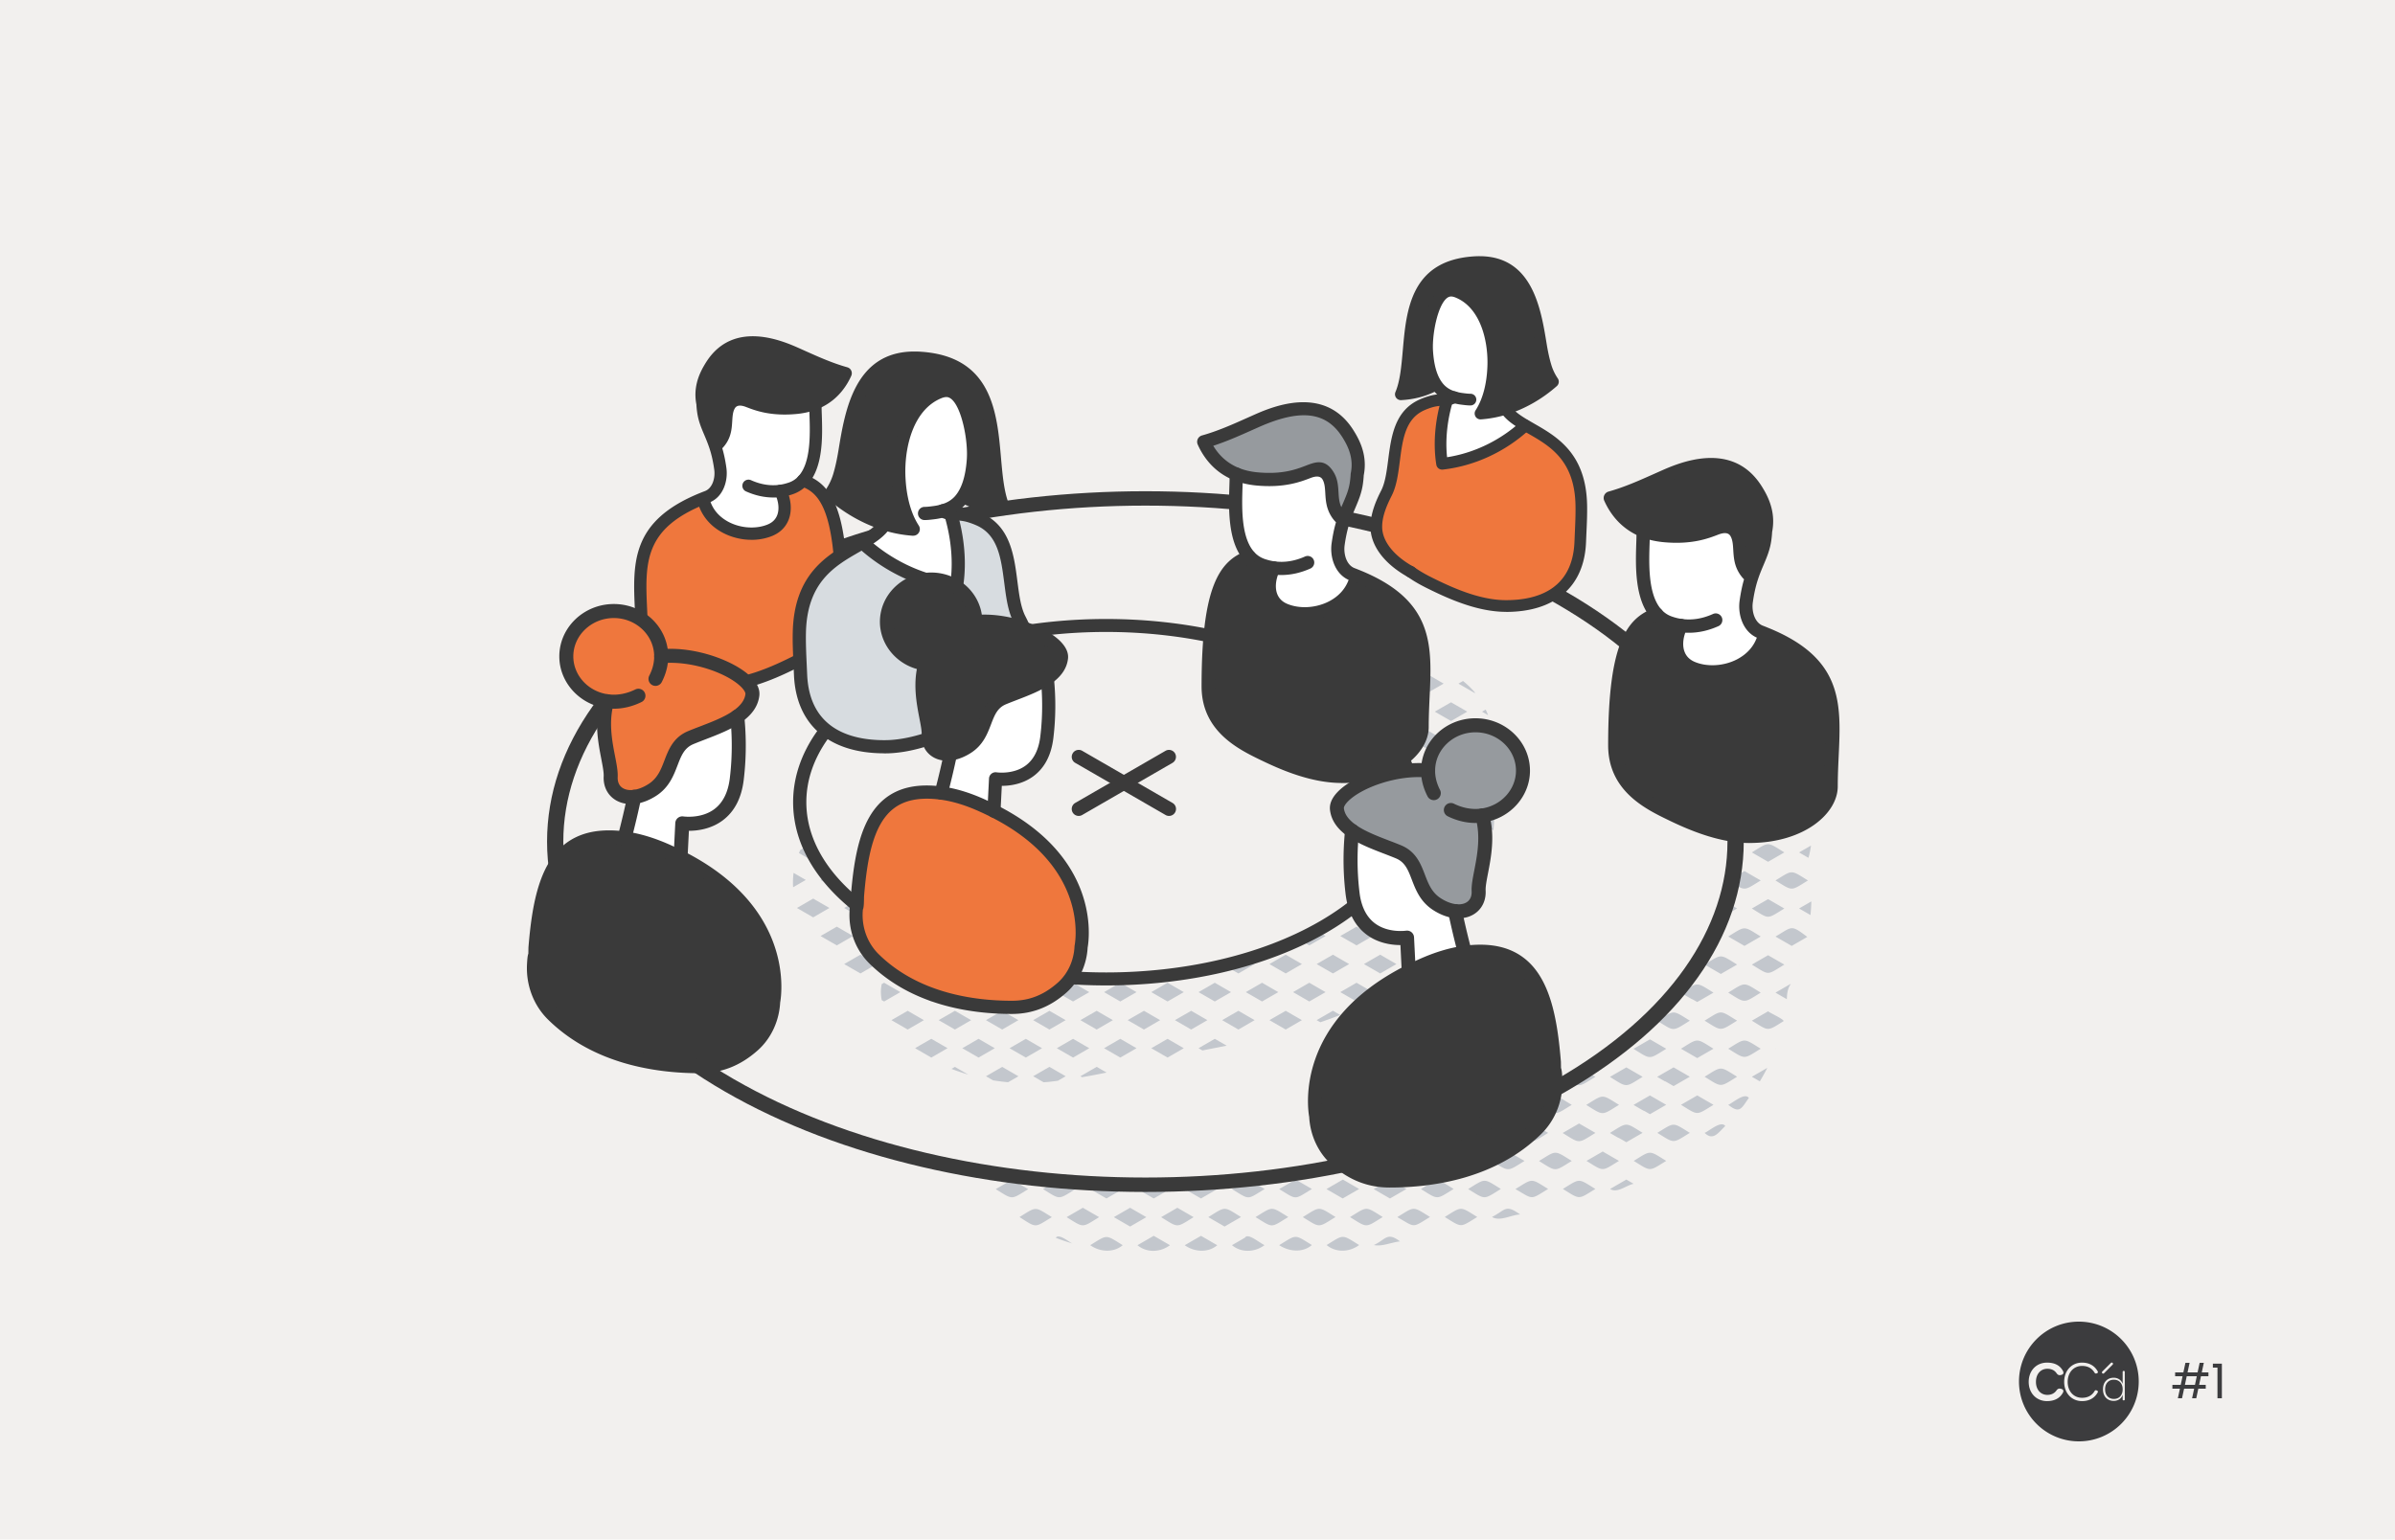 <svg xmlns="http://www.w3.org/2000/svg" width="1000" height="643" fill="none"><mask id="a" width="369" height="315" x="313" y="230" maskUnits="userSpaceOnUse"><path fill="#fff" d="M525.425 230.151v40.829c9.59 3.174 18.637 7.122 26.844 11.856 49.958 28.838 49.958 75.594 0 104.446-49.958 28.838-130.951 28.838-180.896 0-29.936-17.281-41.914-40.992-35.986-63.427h-22.381v220.774h368.247V230.165H525.425z"/></mask><mask id="b" width="504" height="311" x="351" y="313" maskUnits="userSpaceOnUse"><path fill="#fff" d="M713.984 313.817c22.653 47.395 1.736 100.282-62.79 137.53-81.183 46.865-205.243 53.892-299.285 21.079v151.285H855V313.817z"/></mask><path fill="#f2f0ee" d="M0 0h1000v643H0z"/><path fill="#3c3c3e" fill-rule="evenodd" d="M868 602c13.807 0 25-11.193 25-25s-11.193-25-25-25-25 11.193-25 25 11.193 25 25 25zm9.774-29.154a.511.511 0 0 0 .722.722l3.603-3.604c.2-.199.2-.522 0-.721a.508.508 0 0 0-.721 0zm-23.063 12.343c3.193 0 5.493-1.299 6.683-3.626.379-.784-.027-1.352-.974-1.542l-.108-.027c-.758-.135-1.245.135-1.705.812-.865 1.163-2.137 1.786-3.761 1.786-2.814 0-4.762-2.219-4.762-5.439 0-3.247 1.948-5.465 4.762-5.465 1.678 0 2.95.595 3.815 1.812.46.677.974.974 1.732.812l.217-.054c.838-.162 1.217-.785.757-1.65-1.217-2.3-3.409-3.491-6.656-3.491-4.464 0-7.657 3.355-7.657 8.036 0 4.762 3.274 8.036 7.657 8.036zm14.598 0c3.058 0 5.276-1.299 6.575-3.653.189-.378.027-.622-.406-.784l-.108-.054c-.379-.136-.649 0-.839.351-1.082 1.813-2.814 2.76-5.195 2.76-3.517 0-6.006-2.733-6.006-6.656 0-3.896 2.489-6.656 6.006-6.656 2.381 0 4.113.974 5.195 2.787.217.352.487.46.839.352l.162-.054c.406-.163.541-.433.325-.839-1.299-2.327-3.517-3.626-6.548-3.626-4.329 0-7.44 3.355-7.44 8.036 0 4.735 3.138 8.036 7.44 8.036zm16.983-2.635c-.617 1.737-2.094 2.548-3.734 2.548-2.305 0-4.481-1.493-4.481-4.854 0-3.311 2.16-4.821 4.449-4.821 1.672 0 3.149.828 3.766 2.565v-5.017c0-.243.13-.389.373-.389h.114c.244 0 .39.146.39.389v11.527c0 .243-.146.373-.39.373h-.114c-.243 0-.373-.13-.373-.373zm-7.338-2.289c0 2.483 1.445 4.009 3.685 4.009 2.224 0 3.653-1.542 3.653-4.009 0-2.452-1.445-4.01-3.685-4.01-2.208 0-3.653 1.542-3.653 4.01z" clip-rule="evenodd"/><path fill="#3c3c3e" d="m918.978 574.8-.76 3.6h2.76v1.6h-3.1l-.86 4h-1.74l.86-4h-4.2l-.86 4h-1.74l.86-4h-3.14v-1.6h3.48l.76-3.6h-3.1v-1.6h3.44l.86-4h1.74l-.86 4h4.2l.86-4h1.74l-.86 4h2.78v1.6zm-1.74 0h-4.2l-.76 3.6h4.2zm6.717-3.6v-1.66h3.76V584h-1.84v-12.8z"/><g fill="#c3c7cd" mask="url(#a)"><path d="M615.913 289.333c-1.492-1.79-3.174-3.404-5.046-4.91l-1.912 1.099 6.782 3.92zm-6.972 19.614 6.782 3.907 6.783-3.907-6.783-3.92zm11.394-12.588-1.519.882 2.509 1.451c-.312-.8-.637-1.573-.99-2.319zm-1.519 47.72 4.748 2.74c.176-1.885.312-3.784.352-5.697l-5.114 2.944zm-3.093-15.626-6.782 3.92 6.782 3.92 6.783-3.92zm7-5.534a36.749 36.749 0 0 0 1.058-5.127l-4.979 2.876 3.907 2.251zm-13.782 32.88 6.782 3.92 6.511-3.757c.014-.095.027-.19.055-.271l-6.566-3.798-6.782 3.92zm6.443 19.71-6.443 3.716 3.323 1.913a90.732 90.732 0 0 0 3.12-5.643zm3.527-7.936.054-.149-.163.095zm-16.128-82.051-6.782-3.92-6.783 3.92 6.783 3.906zm-13.565 23.425 6.783 3.907 6.782-3.907-6.782-3.92zm16.644-7.799 6.782-3.92-6.782-3.907-6.782 3.907zm-9.861 35.145 6.782-3.92-6.782-3.92-6.783 3.92zm3.079-15.639 6.782 3.92 6.782-3.92-6.782-3.907zm-12.941 3.92 6.782-3.92-6.782-3.907-6.782 3.907zm3.079 31.225 6.783 3.92 6.782-3.92-6.782-3.92zM605.862 348l6.782-3.921-6.782-3.906-6.782 3.906zm-19.723 0 6.782-3.921-6.782-3.906-6.782 3.906zm9.862 35.145 6.782-3.92-6.782-3.92-6.783 3.92zm6.47-17.593-3.391 1.967 6.782 3.906 6.782-3.906-6.782-3.92zm-16.332 5.873 6.782-3.906-6.782-3.92-6.782 3.92zm3.079 31.226 3.419 1.98a87.596 87.596 0 0 0 5.195-4.829l-1.831-1.058-6.783 3.92zm9.862-11.706 4.449 2.563a107.63 107.63 0 0 0 4.164-5.426l-1.831-1.058zm-12.941-3.921-6.782 3.921 6.782 3.906 6.782-3.906zm-3.486-78.306c-.298.325-.61.651-.895.976l1.302-.746zm4.449-14.841c-.067 2.252-.23 4.625-.407 6.959l6.227-3.595zm-9.088 41.399 5.046-2.917-6.592-3.811c.041.285.068.57.108.868.326 2.021.936 3.907 1.438 5.86zm5.046 20.523-6.673-3.853s0 .041-.028.055c-.732 2.007-1.722 4.055-2.916 6.076l2.835 1.642zm-13.564 23.426 6.782 3.92 6.782-3.92-6.782-3.92zm0 23.426 6.782 3.92 6.782-3.92-6.782-3.921zm-3.093-15.627-6.782 3.921 6.782 3.906 6.782-3.906zm-3.079-7.799-6.782-3.92-6.783 3.92 6.783 3.92zm9.861-11.706-4.625-2.672a51.505 51.505 0 0 1-4.911 4.991l2.754 1.587 6.782-3.92zm-23.426 35.132 6.783 3.92 6.782-3.92-6.782-3.921zm0 23.425 1.533.882c2.781-.95 5.548-1.953 8.288-3.052l-3.038-1.763-6.783 3.92zm16.644-7.799 6.782-3.907-6.782-3.92-6.782 3.92zm-29.584-11.706 6.782-3.92-6.782-3.921-6.782 3.921zm16.644-15.626-6.783-3.921-6.782 3.921 6.782 3.906zm-23.426 35.131 6.782 3.921 6.782-3.921-6.782-3.906zm16.643-7.799 6.783-3.907-6.783-3.92-6.782 3.92zm-29.597-11.706 6.782-3.92-6.782-3.921-6.782 3.921zm16.657-15.627-6.606-3.811-.651.163-6.307 3.648 6.782 3.921zm-26.519 3.907 6.783-3.92-.909-.529c-2.862.611-9.482 1.94-10.011 2.049l4.137 2.387zm3.08 31.225 6.782 3.921 6.782-3.921-6.782-3.906zm16.657-7.799 6.782-3.907-6.782-3.92-6.782 3.92zm-19.737 0 6.783-3.907-6.783-3.92-6.782 3.92zm-3.079-15.626-6.782-3.921-6.782 3.921 6.782 3.92zm-13.564 23.425 6.782 3.921 6.782-3.921-6.782-3.906zm11.489 12.657c3.364-.678 6.741-1.329 10.119-1.994l-4.965-2.862-6.782 3.92zm-21.351-24.363 6.783 3.907 6.782-3.907-6.782-3.92zm3.703-11.719-6.782-3.921-6.782 3.921 6.782 3.92zm3.08 31.226-6.783 3.92 6.783 3.907 6.782-3.907zm-16.644-7.801 6.782 3.921 6.782-3.921-6.782-3.906zm-9.861-11.706 6.769 3.907 6.782-3.907-6.782-3.92zm3.689-11.719-4.829-2.795c-1.912.326-3.825.679-5.724 1.058l-3.011 1.737 6.782 3.92zm-3.689 35.146 6.769 3.907 6.782-3.907-6.782-3.92zm-9.875-11.721 6.782 3.921 6.782-3.921-6.782-3.906zm0 23.426.692.394a295.993 295.993 0 0 0 10.241-1.927l-4.137-2.387-6.783 3.92zm-9.861-35.132 6.782 3.907 6.782-3.907-6.782-3.92zm3.241-11.461c-3.065.665-6.144 1.33-9.21 1.981l2.889 1.668 6.335-3.649zm-3.241 34.888 6.782 3.907 6.782-3.907-6.782-3.92zm-9.862-11.721 6.782 3.921 6.783-3.921-6.783-3.906zm-3.079-7.799 6.782-3.907-6.782-3.92-6.782 3.92zm13.361 33.124 3.283-1.899-6.783-3.92-6.782 3.92 4.341 2.51c.773-.068 1.546-.082 2.333-.177 1.207-.135 2.414-.285 3.622-.447zm-13.361-9.697 6.782-3.907-6.782-3.92-6.782 3.92zm-9.861-11.707 6.768-3.921-6.768-3.906-6.783 3.906zm-6.783 19.505 2.957 1.709c2.089.34 4.192.597 6.294.787l4.314-2.482-6.782-3.92-6.783 3.92zm-19.614-70.345-.122.068.258.149c-.041-.068-.095-.149-.136-.217zm9.74 35.213 6.782 3.907 6.782-3.907-6.782-3.92zm-9.862-11.719 6.782 3.92 4.49-2.591c-1.153-.366-2.333-.732-3.54-1.125a156.325 156.325 0 0 0-5.317-1.601zm9.862 35.146 6.782 3.907 6.782-3.907-6.782-3.92zm-9.862-11.721 6.782 3.921 6.783-3.921-6.783-3.906zm6.782 19.52-1.438.827c2.306.909 4.653 1.682 7 2.387l-5.575-3.214zm-19.722-62.451 6.782-3.92-6.782-3.92-6.783 3.92zm9.861 27.305-6.782 3.92 6.782 3.907 6.782-3.907zm-16.644-7.799 6.783 3.92 6.782-3.92-6.782-3.921zm16.644-7.8 6.294-3.635c.013-.177.013-.366.027-.543l-6.321-3.649-6.782 3.921 6.782 3.92zm-6.728 42.904s.176.15.271.217l6.457 3.731 6.782-3.921-6.782-3.92-6.728 3.88zm-9.916-11.679 6.783 3.921 6.782-3.921-6.782-3.906zm-9.861-58.557 6.782 3.92 6.783-3.92-1.384-.801a9.282 9.282 0 0 0-.936-.434c-.027-.04-.095-.122-.136-.19l-4.313-2.495-6.782 3.92zm-3.093-7.8 6.783-3.92-6.783-3.92-6.782 3.92zM349.399 348l4.341-2.509c-2.645-.502-5.453-.366-8.125.325zm3.079 31.225 6.782 3.92 6.783-3.92-6.783-3.92zm-3.079-7.8 6.782-3.906-6.782-3.92-6.782 3.92zm19.736 39.025-.976.57c-.475 2.224-.448 4.463 0 6.701l.99.569 6.782-3.92-6.782-3.92zm-16.657-7.799 6.782 3.92 6.783-3.92-6.783-3.921zm9.875-11.706 6.782 3.906 6.783-3.906-6.783-3.921zm-12.954-3.921-6.782 3.921 6.782 3.906 6.782-3.906zm-3.079-31.225-6.782-3.92-5.372 3.106c-.203.434-.393.855-.583 1.289l5.955 3.432 6.782-3.921zm-13.537 23.412.013.041 6.742 3.893 6.782-3.92-6.782-3.92zm3.676-11.691-5.114-2.958a31.84 31.84 0 0 0-.19 6.01l5.304-3.066z"/></g><g fill="#c3c7cd" mask="url(#b)"><path d="M666.061 379.51c-7.366-4.544-6.213-4.517-13.565 0 7.366 4.544 6.213 4.517 13.565 0zm-6.782 19.505-6.783 3.92c1.574.556 6.986 5.331 8.519 2.916 1.261-.719 3.784-2.184 5.046-2.916zm3.079-7.799 3.906 2.252 2.876 1.654 6.782-3.92c-7.582-4.585-5.982-4.585-13.564 0zm-5.914 37.424 2.835 1.642c.257-.149 6.538-3.771 6.782-3.92h-.027l.081-.068c-8.016-4.68-5.548-4.666-13.564 0h.027l-.082.068zm-10.106-49.13c-7.365-4.544-6.212-4.517-13.564 0 7.365 4.544 6.212 4.517 13.564 0zm-13.564 23.426c7.365 4.544 6.212 4.517 13.564 0-7.365-4.544-6.212-4.517-13.564 0zm16.643-7.801 6.783-3.92c-7.366-4.544-6.213-4.517-13.565 0zm-12.954-3.92c-7.365-4.544-6.212-4.517-13.564 0 7.365 4.544 6.212 4.517 13.564 0zm6.172 23.44c7.366 4.544 6.213 4.517 13.565 0-7.366-4.544-6.213-4.517-13.565 0zm-19.736 0c7.365 4.544 6.212 4.517 13.564 0-7.365-4.544-6.212-4.517-13.564 0zm6.782 27.332 6.782-3.92h-.027l.082-.068c-7.366-4.544-6.213-4.516-13.565 0h.027l-.081.068zm-3.486-62.708c-.298.326-.61.651-.895.977l1.302-.746zm-4.625 26.573 5.045-2.916-6.592-3.812c.244 2.306.977 4.503 1.56 6.714zm5.032 20.509-6.674-3.852c-.732 2.034-1.736 4.083-2.943 6.131l2.835 1.641zm-6.782 27.346 6.782-3.92h-.027l.081-.068c-7.365-4.544-6.212-4.517-13.564 0h.027l-.081.068zM607.206 440.4l2.752 1.587 6.784-3.92h-.028l.081-.068c-7.366-4.544-6.213-4.516-13.565 0l4.029 2.32-.068.068zm-20.429 23.019 3.445 1.994 6.782-3.92h-.027l.082-.068c-7.366-4.544-6.213-4.517-13.565 0h.027l-.081.068 3.323 1.926zm-16.278 1.994 6.783-3.92h-.028l.082-.068c-7.366-4.544-6.213-4.517-13.565 0h.028l-.082.068zm0 23.426c1.438-.827 5.304-3.066 6.783-3.92h-.028l.082-.068c-7.366-4.544-6.213-4.517-13.565 0h.028l-.082.068c1.506.868 5.331 3.079 6.782 3.92zm-32.676 19.519h-.027l.081-.068c-7.365-4.544-6.213-4.516-13.564 0h.027l-.082.068c7.529 4.572 6.064 4.558 13.565 0zm-19.723 0h-.027l.081-.068c-7.324-4.49-6.185-4.558-13.51-.027l.014.013-.136.082 6.782 3.92 6.783-3.92zm-12.506 10.187-4.137-2.388-6.783 3.92c4.002 2.862 9.726 3.269 13.565 0l-2.645-1.519zm-7.217-33.613h-.027l.082-.068c-7.786-4.68-5.86-4.531-13.633.068 7.366 4.544 6.213 4.517 13.565 0zm-6.782 19.506-6.782 3.921c7.365 4.544 6.213 4.517 13.565 0zm-9.861-3.879 6.782-3.92-6.782-3.92c-1.438.827-5.29 3.052-6.782 3.92a6500.8 6500.8 0 0 1 6.782 3.92zm-3.093 7.8-6.782-3.921c-.082.055-6.701 3.866-6.782 3.921.284.162 6.47 3.73 6.782 3.92zm-23.426 11.705c4.002 2.862 9.726 3.269 13.565 0-7.366-4.544-6.213-4.517-13.565 0zm-3.079-15.626-6.782 3.921c7.365 4.544 6.213 4.517 13.564 0zm-3.079-7.8c-7.365-4.544-6.212-4.517-13.564 0 7.365 4.544 6.212 4.517 13.564 0zm-8.22 20.348c2.306.908 4.653 1.682 6.999 2.387-1.288-.461-5.738-4.381-6.999-2.387zm-25.04-67.172 6.742 3.893 6.782-3.92-6.782-3.92c-.028.014-6.756 3.893-6.783 3.92zm23.399 35.118c-7.366-4.544-6.213-4.517-13.565 0 7.366 4.544 6.213 4.517 13.565 0zm-9.875-11.72c-7.366-4.544-6.213-4.517-13.565 0 7.366 4.544 6.213 4.517 13.565 0zm3.092-15.625-6.782 3.92c7.556 4.585 6.023 4.558 13.565 0l-.462-.258-6.321-3.649zm-6.727 50.73c7.351 4.734 6.185 4.45 13.51.028-7.325-4.49-6.186-4.558-13.51-.028zm-3.147-15.586-6.783 3.921c7.366 4.544 6.213 4.517 13.565 0zm-9.862-50.743 6.782-3.92c-7.745-4.639-5.846-4.599-13.564 0zm-9.861-11.706 6.782-3.92c-7.365-4.544-6.212-4.517-13.564 0zm-5.521-14.23c-2.645-.501-5.453-.366-8.125.326 4.097 2.862 4.191 2.021 8.125-.326zm12.303 33.735c-7.365-4.545-6.212-4.517-13.564 0 7.365 4.544 6.212 4.517 13.564 0zm-23.426-11.706c7.366 4.544 6.213 4.516 13.565 0-7.366-4.545-6.213-4.517-13.565 0zm26.505 42.931c-2.007 1.125-1.994 6.7 0 7.826l6.782-3.92-6.782-3.92zm-16.643-7.8c7.365 4.544 6.212 4.517 13.564 0-7.365-4.544-6.212-4.517-13.564 0zm23.425-11.706c-7.365-4.544-6.212-4.517-13.564 0 7.365 4.544 6.212 4.517 13.564 0zm-26.504-3.919-6.783 3.92c7.366 4.544 6.213 4.517 13.565 0zm-3.08-31.225-6.782-3.921c-.882.665-6.09 2.917-5.955 4.395 6.945 4.599 6.05 3.324 12.737-.474zm-6.782 19.505s-6.85 3.866-6.741 3.934c7.338 4.544 6.212 4.462 13.523-.027l-6.782-3.92zm-8.193-10.743a31.91 31.91 0 0 0-.19 6.009l5.304-3.066-5.114-2.957zm330.62-55.615h-.027l.081-.068c-7.637-4.246-5.819-4.747-13.632.068 7.365 4.544 6.212 4.517 13.564 0zm-13.565 23.427c7.366 4.544 6.213 4.517 13.565 0h-.027l.081-.068c-1.37-.786-5.29-3.052-6.592-3.811 0 .04 0 .067.013.108-.135-.637-6.85 3.839-7.04 3.758zm13.294 23.574s.312-.203.325-.217c-7.365-4.544-6.212-4.517-13.564 0h.027l-.082.068c7.176 4.314 6.064 4.707 13.294.149zm-19.465-47c-7.366-4.544-6.213-4.517-13.565 0 7.366 4.544 6.213 4.517 13.565 0zm-13.565 23.426c7.366 4.544 6.213 4.517 13.565 0-7.366-4.544-6.213-4.517-13.565 0zm16.644-7.801 6.782-3.92c-7.366-4.544-6.213-4.517-13.565 0zm-9.862 35.146 6.783-3.92h-.027l.081-.068c-7.366-4.544-6.213-4.517-13.565 0h.028l-.082.068zm-15.911-16.06-.732.42c7.582 4.599 6.009 4.558 13.564 0-6.795-3.92-5.832-5.005-12.832-.42zm12.832 23.86h-.027l.082-.068c-7.366-4.544-6.213-4.517-13.565 0h.027s-.081.054-.081.068c7.352 4.531 6.226 4.517 13.564 0zm-.285 37.112c-.027-.203 3.405 1.899 3.432 1.872l6.782-3.92c-7.365-4.544-6.212-4.517-13.564 0h.027l-.081.068 3.418 1.98zm10.947-11.191 2.346 1.357 6.783-3.92-3.744-2.157c-.746-.434-2.293-1.316-3.039-1.763l-6.782 3.92h.027l-.081.068c.041-.028 4.53 2.726 4.503 2.495zm-10.662-2.495h-.027l.082-.068c-7.366-4.544-6.213-4.517-13.565 0h.027l-.081.068c7.365 4.544 6.212 4.517 13.564 0zm-19.722-.001h-.028l.082-.068c-7.868-4.639-5.684-4.652-13.565 0h.028l-.082.068c7.366 4.544 6.213 4.517 13.565 0zm-6.783-19.519 6.783-3.92h-.028l.082-.068c-7.366-4.544-6.213-4.516-13.565 0h.028l-.082.068c1.641.95 5.168 2.984 6.782 3.92zm6.755 42.932.082-.054c-7.366-4.544-6.213-4.517-13.565 0h.028l-.082.068c7.366 4.544 6.213 4.516 13.565 0h-.028zm-36.352-7.786 6.782-3.92h-.027l.081-.068c-7.365-4.544-6.212-4.517-13.564 0h.027l-.081.068zm6.755 19.492.081-.054c-7.365-4.544-6.212-4.517-13.564 0h.027l-.081.068c7.365 4.544 6.212 4.517 13.564 0h-.027zm-26.478-19.492 6.782-3.92h-.027l.082-.068c-7.366-4.544-6.213-4.517-13.565 0h.027l-.081.068zm9.861-11.72 6.783-3.92h-.027l.081-.068c-7.366-4.544-6.213-4.517-13.564 0h.027l-.082.068zm-3.106 31.212.082-.054c-7.366-4.544-6.213-4.517-13.565 0h.027l-.081.068c7.365 4.544 6.212 4.517 13.564 0h-.027zm-46.214-19.492 6.782-3.92h-.027l.082-.068c-7.366-4.544-6.213-4.517-13.565 0h.027l-.081.068zm16.616 31.212.082-.055c-7.366-4.544-6.213-4.516-13.565 0h.028l-.082.068c7.366 4.544 6.213 4.517 13.565 0h-.028zm-26.477-19.506 6.782-3.92h-.027l.081-.068c-7.365-4.544-6.212-4.517-13.564 0h.027l-.081.068zm6.755 19.506.081-.055c-7.365-4.544-6.212-4.516-13.564 0h.027l-.081.068c7.365 4.544 6.212 4.517 13.564 0h-.027zm-26.492-19.506 6.783-3.92h-.026l.081-.068-1.208-.706c-1.289-.461-5.738-4.381-7-2.387l-5.344 3.093h.028l-.082.068 6.783 3.92zm-19.722 0 6.782-3.92h-.027l.081-.068c-7.365-4.544-6.212-4.517-13.564 0h.027l-.081.068zm-36.122-38.903s-.068-.108-.095-.163c7.325 4.558 6.185 4.395 13.469-.054-7.365-4.544-6.212-4.517-13.564 0h.027l-.081.068.257.149zm6.538 66.221c-.258.149-1.167.665-1.438.828l-5.344 3.092c3.879 3.283 9.562 2.998 13.564 0-1.696-.976-5.087-2.943-6.782-3.92zm-19.736-62.449 6.782-3.92h-.027l.081-.068c-7.365-4.571-6.335-4.49-13.632.068l6.782 3.92zm9.861 35.131 6.782-3.906-6.782-3.92-6.782 3.92zm-16.644-15.627c7.366 4.544 6.213 4.517 13.565 0-7.366-4.544-6.213-4.517-13.565 0zm22.938-11.434s.542-.339.556-.339c-7.366-4.544-6.213-4.517-13.565 0h.028l-.082.068c6.999 4.123 5.941 4.856 13.076.285zm-16.155 38.78 6.782-3.92c-7.528-4.571-6.064-4.557-13.565 0zm-16.644-62.477c7.365 4.544 6.213 4.517 13.564 0h-.027l.082-.068-5.114-2.957v.095c-1.506-2.401-6.986 2.387-8.505 2.916zm-3.079-7.799 6.782-3.92c-7.365-4.544-6.212-4.517-13.564 0zm-5.521-14.23c-2.645-.501-5.453-.366-8.125.326 4.096 2.862 4.191 2.021 8.125-.326zm-1.261 33.735s.19.108.257.149c7.257 4.571 6.145 4.164 13.307-.149-7.365-4.545-6.212-4.517-13.564 0zm-9.862-11.706c7.366 4.544 6.213 4.516 13.565 0-7.366-4.545-6.213-4.517-13.565 0zm25.515 50.202c.665 1.682 6.986-3.215 7.772-3.35-.813-.15-7.067-5.019-7.758-3.351l-5.806 3.351zm-8.871-11.151c1.682-.963 5.114-2.957 6.782-3.92-7.365-4.544-6.212-4.517-13.564 0zm3.079-15.626c7.365 4.544 6.213 4.517 13.564 0-7.365-4.544-6.212-4.517-13.564 0zm-16.033-35.144-6.782-3.921c-.882.665-6.091 2.917-5.955 4.395 6.945 4.599 6.05 3.324 12.737-.474zm305.471 25.284a91.783 91.783 0 0 0 3.12-5.643l-6.443 3.717 3.323 1.912zm6.647-13.579.054-.149-.163.095zm-22.911-54.705 6.783-3.92c-7.746-4.612-5.806-4.626-13.565 0zm0 23.426 6.783-3.92c-7.366-4.544-6.213-4.517-13.565 0zm-16.63-15.613-.081.054 3.906 2.252s0-.054.027-.081c.706.407 2.198 1.261 2.917 1.682l6.782-3.92c-7.365-4.545-6.212-4.517-13.564 0h.027zm9.848 35.118c7.366 4.545 6.213 4.517 13.565 0-7.529-4.571-6.064-4.557-13.565 0zm23.426-11.706c-7.366-4.544-6.213-4.517-13.565 0 7.366 4.544 6.213 4.517 13.565 0zm-9.861 35.132c-7.366-4.544-6.213-4.517-13.565 0 7.366 4.544 6.213 4.517 13.565 0zm9.861-11.706c-7.366-4.544-6.213-4.517-13.565 0 7.366 4.544 6.213 4.517 13.565 0zm-26.505 3.92 6.782-3.92c-7.365-4.544-6.212-4.517-13.564 0h.027l-.082.068.109.054s.027-.054.027-.081l6.714 3.879zm3.079 31.225c3.635 3.541 5.806-.217 8.614-2.848-1.737-2.483-6.905 2.238-8.614 2.848zm9.861-11.72c4.951 3.934 5.507 1.397 8.614-2.862-1.737-2.482-6.905 2.238-8.614 2.862zm-12.94-3.919-6.782 3.92c7.365 4.544 6.212 4.517 13.564 0zm-3.093-7.8-6.782-3.92-6.782 3.92h.027l-.082.068 3.324 1.912.04-.081 3.473 2.008 6.782-3.921zm-13.564 23.44c7.365 4.544 6.212 4.517 13.564 0-7.365-4.544-6.212-4.517-13.564 0zm-19.723 23.425c2.93 1.94 6.674-1.492 9.821-2.157l-3.039-1.763zm9.861-11.719c7.366 4.544 6.213 4.517 13.565 0-7.366-4.544-6.213-4.517-13.565 0zm-22.802-15.627-6.782 3.92h.027l-.081.068c7.366 4.544 6.213 4.517 13.564 0h-.027l.082-.068zm-6.782 27.345c7.366 4.545 6.213 4.517 13.565 0-7.366-4.544-6.213-4.517-13.565 0zm16.644-15.639-6.782 3.92c7.365 4.545 6.212 4.517 13.564 0zm-24.633-8.844c-6.172-4.436-5.996-1.885-11.747 1.044h.027l-.081.068c7.365 4.544 6.212 4.517 13.564 0h-.027l.081-.068zm-11.747 24.483h.027l-.081.068c7.65 4.368 5.968 4.612 13.632-.068-7.366-4.544-6.213-4.517-13.565 0zm-3.079-15.639-6.782 3.92h.027l-.081.068c7.365 4.544 6.212 4.517 13.564 0h-.027l.081-.068zm-6.782 27.347c3.404 2.007 7.921-.895 11.746-1.045-6.171-4.435-5.995-1.885-11.746 1.045zm-12.941-27.347-6.782 3.92h.027l-.081.068c7.528 4.572 6.063 4.558 13.564 0h-.027l.082-.068zm-6.782 27.346c7.366 4.545 6.213 4.517 13.565 0-7.366-4.544-6.213-4.516-13.565 0zm-9.807-25.528-3.147-1.818c-1.682.977-5.114 2.944-6.782 3.92h.027l-.082.068 6.783 3.92 6.782-3.92h-.027l.081-.068zm-11.055-12.398c-2.103-2.021-3.798.108-5.724 1.058-.163.095-2.835 1.628-3.012 1.736h.027l-.081.068 6.782 3.92c1.438-.827 5.304-3.066 6.782-3.92h-.027l.082-.068zm1.126 37.926h.027l-.082.068c7.651 4.382 5.982 4.599 13.633-.068-7.366-4.544-6.213-4.516-13.565 0zm-3.079-15.626-6.783 3.92h.027l-.081.068 6.782 3.92c1.438-.827 5.304-3.065 6.782-3.92h-.027l.082-.068zm-6.783 27.346c3.378.746 7.379-1.166 10.92-1.519-5.44-4.11-5.901-.8-10.92 1.519zm-12.94-27.346-6.782 3.92.013.014-.081.04 6.782 3.921 6.782-3.921-.027-.013.095-.041zm-6.782 27.345c3.879 3.283 9.563 2.998 13.564 0-7.365-4.544-6.212-4.517-13.564 0zm-12.954-27.345-6.783 3.92h.028l-.082.068c7.528 4.571 6.063 4.558 13.565 0h-.027l.081-.068zm-6.783 27.345h.028l-.082.068c4.083 2.672 9.726 3.283 13.632-.068-7.365-4.544-6.212-4.517-13.564 0zm-12.94-27.345-6.782 3.92h.027l-.082.068c7.529 4.571 6.064 4.558 13.565 0h-.027l.081-.068zm5.575 26.64c-1.289-.461-5.738-4.381-6.999-2.387h.027l-5.44 3.147c3.88 3.283 9.563 2.998 13.565 0l-1.533-.882c.122.041.258.082.38.122zm-18.516-69.585c-7.365-4.544-6.212-4.517-13.564 0 7.365 4.544 6.212 4.517 13.564 0zm-6.782 19.519-6.782 3.92h.028l-.082.068c7.365 4.544 6.213 4.517 13.565 0h-.028l.082-.068zm0 23.426-6.782 3.92.014.014-.082.04 6.783 3.921 6.782-3.921-.027-.013.095-.041zm-29.597-74.157c1.044-.61 3.309-1.912 4.34-2.509l2.442-1.411-6.782-3.92-6.755 3.893c-.041.068 2.97 1.709 2.97 1.75l3.785 2.184zm0 23.426 6.782-3.92c-7.366-4.544-6.213-4.517-13.564 0zm9.861 27.305-6.782 3.92h.027l-.081.068c.596.339 6.375 3.676 6.782 3.92.42-.244 5.751-3.323 6.334-3.649-.027 0-.054.001-.067.014l.583-.339-6.782-3.92zm16.644-7.799c-7.366-4.544-6.213-4.517-13.565 0 7.366 4.544 6.213 4.517 13.565 0zm-29.584-35.146-6.783-3.92c-.881.665-6.09 2.916-5.954 4.395 6.945 4.598 6.049 3.323 12.737-.475zm286.047-81.983c-7.366-4.544-6.213-4.517-13.565 0 7.366 4.544 6.213 4.517 13.565 0zm-3.69 35.131 4.748 2.74c.176-1.885.312-3.784.352-5.697l-5.114 2.944zm3.69-11.705c-7.366-4.544-6.213-4.517-13.565 0 7.366 4.544 6.213 4.517 13.565 0zm1.275-14.583-4.979 2.876 3.907 2.252a36.59 36.59 0 0 0 1.058-5.128zm-14.84 38.009 3.907 2.251 2.875 1.655 6.511-3.757c-7.026-5.304-6.144-4.3-13.293-.149zm0 23.426 4.748 2.74c.054-2.333.312-4.49 1.695-6.457zm9.97-11.653.054-.149-.163.095zm-16.128-58.625c-7.366-4.544-6.213-4.517-13.565 0 7.366 4.544 6.213 4.517 13.565 0zm-6.782 19.505-6.783 3.921c7.366 4.544 6.213 4.516 13.565 0zm9.861-3.879 6.782-3.92c-7.365-4.544-6.212-4.517-13.564 0zm-12.94-3.92c-7.366-4.544-6.213-4.517-13.565 0 7.366 4.544 6.213 4.517 13.565 0zm3.079 39.052 6.782-3.92c-7.366-4.544-6.213-4.517-13.565 0zm9.861-19.533c-1.655.95-5.155 2.971-6.782 3.92 7.528 4.572 6.063 4.558 13.564 0zm0 23.426c-1.723.99-5.06 2.916-6.782 3.92 7.569 4.585 6.009 4.571 13.564 0zm0 23.426-6.782 3.92c7.175 4.313 6.063 4.707 13.293.149-.326-.99-5.724-3.364-6.511-4.069zm-23.209-78.322c-.298.326-.61.652-.895.977l1.302-.746zm-4.639 26.573 5.046-2.916-6.592-3.812c.244 2.306.976 4.504 1.56 6.715zm-8.518 43.949h.027l-.082.068 4.748 2.74v-.095l2.089 1.207c1.519-.881 5.222-3.011 6.782-3.92-7.365-4.544-6.212-4.517-13.564 0zm-19.737 0h.027l-.081.068c7.365 4.544 6.213 4.517 13.564 0h-.027l.082-.068c-7.366-4.544-6.213-4.517-13.565 0zm6.782 19.506-6.782 3.92h.027l-.081.068c7.365 4.544 6.213 4.517 13.564 0h-.027l.082-.068zm-9.861 11.719-6.782 3.921h.027l-.081.067c7.365 4.545 6.212 4.517 13.564 0h-.027l.081-.067zm-33.585-20.034c-7.271-4.341-5.63-3.432-12.724.583 7.366 4.544 6.213 4.517 13.565 0h-.027l.081-.068-.909-.529zm13.862 20.034-6.782 3.921h.027l-.081.067c7.555 4.585 6.023 4.558 13.564 0h-.027l.082-.067zm-19.736 0-6.782 3.907.027.014-.081.054 6.782 3.92 6.782-3.92-.027-.014.081-.054zm-9.861 11.707-6.782 3.92h.027l-.081.068c7.528 4.571 6.063 4.557 13.564 0h-.027l.081-.068zm-36.353-7.786-.081.054c7.365 4.544 6.212 4.517 13.564 0h-.027l.082-.068c-7.366-4.544-6.213-4.517-13.565 0h.027zm3.676-11.72c-3.933-3.446-9.441-3.011-13.564 0 7.365 4.544 6.212 4.517 13.564 0zm-16.642 15.626 6.781-3.92c-7.366-4.544-6.213-4.517-13.565 0zm-3.542-15.368c-3.065.664-6.144 1.329-9.21 1.98l2.889 1.668 6.335-3.648zm-9.4 11.448c-7.365-4.544-6.212-4.517-13.564 0 7.365 4.544 6.212 4.517 13.564 0zm-20.726 13.28s-.109.027-.122.027c5.439 4.11 5.9.8 10.919-1.519h-.027l.081-.068c-7.365-4.544-6.212-4.517-13.564 0zm-22.314-48.479-.122.067.258.15c-.041-.068-.095-.15-.136-.217zm16.522 39.119 6.783-3.92c-7.366-4.544-6.214-4.517-13.565 0zm-16.644-15.625c5.358 2.59 5.48 5.588 11.272 1.329-3.662-.624-7.908-4.151-11.272-1.329zm16.644 31.224-6.783 3.92h.028l-.082.068c7.528 4.571 6.063 4.558 13.565 0h-.027l.081-.068zm-16.644-7.799c7.366 4.544 6.213 4.517 13.565 0-7.366-4.544-6.213-4.517-13.565 0zm-12.939-42.932 6.782-3.92c-7.366-4.544-6.213-4.517-13.565 0zm3.078 31.212.257.149c7.257 4.572 6.145 4.165 13.307-.149-7.365-4.544-6.212-4.517-13.564 0zm-9.861-11.706c7.366 4.544 6.213 4.517 13.565 0-7.366-4.544-6.213-4.517-13.565 0zm16.643-7.8c7.827-4.367 7.786-3.472 0-7.826l-6.782 3.92 6.782 3.92zm0 39.025-6.728 3.88-.053.04.026.014-.095.041 3.893 2.251 2.89 1.669 6.781-3.92-.013-.014.081-.041zm-3.078-7.799c-7.366-4.544-6.213-4.517-13.565 0 7.366 4.544 6.213 4.517 13.565 0zm-16.645-54.651 6.782-3.92c-7.664-4.572-5.914-4.612-13.564 0zm-9.875-11.72 6.783-3.92c-7.366-4.544-6.213-4.517-13.565 0zm-5.507-14.216c-2.645-.502-5.453-.366-8.125.326 4.097 2.862 4.192 2.021 8.125-.326zm-1.275 33.735c7.366 4.544 6.213 4.517 13.565 0-7.366-4.544-6.213-4.517-13.565 0zm-9.861-11.719c7.365 4.544 6.212 4.517 13.564 0-7.365-4.544-6.212-4.517-13.564 0zm9.861 35.145c7.366 4.544 6.213 4.517 13.565 0-7.366-4.544-6.213-4.517-13.565 0zm9.875-11.72c7.365 4.544 6.212 4.517 13.564 0-7.365-4.544-6.212-4.517-13.564 0zm-12.954-3.906-6.782 3.92c7.365 4.544 6.212 4.517 13.564 0-1.438-.828-5.303-3.066-6.782-3.92zm-3.079-31.226-6.782-3.92c-.882.665-6.091 2.917-5.955 4.395 6.945 4.598 6.05 3.323 12.737-.475zm-9.861 11.706-5.114-2.957a31.83 31.83 0 0 0-.19 6.009l5.304-3.065z"/></g><path fill="#3a3a3a" d="M461.821 411.576c-33.26 0-66.506-7.311-91.831-21.92-25.04-14.459-38.835-33.857-38.835-54.61 0-20.754 13.795-40.137 38.835-54.597 50.636-29.231 133.013-29.231 183.649 0 25.053 14.46 38.848 33.857 38.848 54.597s-13.795 40.137-38.835 54.61c-25.311 14.609-58.571 21.92-91.817 21.92zm0-147.635c-32.256 0-64.512 7.094-89.064 21.269-23.277 13.442-36.081 31.13-36.081 49.836 0 18.705 12.818 36.393 36.081 49.836 49.117 28.349 129.025 28.363 178.142 0 23.276-13.443 36.081-31.131 36.081-49.836 0-18.706-12.818-36.394-36.095-49.836-24.551-14.175-56.808-21.269-89.077-21.269zm87.735 186.701c-2.157 8.6-.76-.38 0 15.531.325 6.878 3.228 13.484 8.369 18.068 7.067 6.281 14.406 8.804 22.314 8.804 22.137 0 45.142-5.738 61.202-21.514 5.602-5.507 8.397-13.198 7.963-21.038-.489-8.681-.448 3.5-.597-6.809-2.401-29.218-8.641-49.456-37.18-45.767-5.507.719-11.598 2.51-18.353 5.589a125.76 125.76 0 0 0-5.073 2.428c-15.423 7.799-33.057 22.34-38.659 44.708z"/><path fill="#fff" d="m587.496 391.596.719 14.324a125.76 125.76 0 0 1 5.073-2.428c6.755-3.079 12.845-4.87 18.352-5.589-1.288-4.992-2.807-11.163-4.11-17.389-2.346-.285-4.951-1.235-7.609-2.957-9.36-6.091-6.321-17.675-15.871-21.758-5.927-2.509-13.958-4.964-19.505-8.83-.719 6.728-1.045 15.843.203 26.138 2.632 21.744 22.748 18.475 22.748 18.475z"/><path fill="#969a9e" d="M596.272 321.793c-17.485-1.723-38.944 8.763-38.062 16.142.448 3.771 2.93 6.673 6.321 9.047 5.548 3.866 13.565 6.321 19.506 8.831 9.549 4.082 6.511 15.666 15.87 21.757 2.672 1.723 5.277 2.672 7.61 2.957 5.887.692 10.146-2.794 9.848-8.464-.312-5.996 5.154-18.841 1.492-31.47 9.63-1.288 17.023-9.196 17.023-18.719 0-10.471-8.871-18.949-19.831-18.949-10.92 0-19.75 8.437-19.791 18.868z"/><path fill="#3a3a3a" d="M555.985 486.425c-5.52-4.911-8.925-12.168-9.345-19.926-.787-4.422-5.48-40.056 40.245-63.184a130.867 130.867 0 0 1 5.182-2.468c6.796-3.093 13.252-5.046 19.194-5.819 10.865-1.411 19.22.379 25.528 5.48 10.743 8.681 13.537 25.772 14.948 42.945 0 .067.027 1.668.041 2.577.366 1.044.447 2.509.556 4.313.488 8.817-2.74 17.309-8.831 23.291-18.786 18.474-44.762 22.354-63.251 22.354-9.101 0-17.037-3.12-24.267-9.55zm89.906-42.606c-1.303-15.843-3.771-31.497-12.778-38.781-4.992-4.042-11.896-5.426-21.093-4.218-5.371.691-11.258 2.495-17.525 5.344a120.889 120.889 0 0 0-4.965 2.374c-42.253 21.377-37.763 53.417-37.112 57.011.027.122.054.366.068.488.298 6.267 2.998 12.113 7.393 16.02 6.185 5.507 12.655 8.071 20.373 8.071 17.39 0 41.765-3.595 59.141-20.686 4.897-4.815 7.488-11.665 7.094-18.787-.013-.339-.04-.637-.054-.908-.475-1.058-.502-2.89-.542-5.928z"/><path fill="#3a3a3a" d="M588.201 408.85h.149a2.928 2.928 0 0 0 2.781-3.066l-.719-14.324c-.041-.827-.434-1.6-1.085-2.129s-1.492-.746-2.306-.611c-.068 0-7.447 1.085-12.995-3.12-3.527-2.672-5.67-6.985-6.375-12.818-1.289-10.553-.814-19.682-.204-25.474a2.915 2.915 0 0 0-2.604-3.215c-1.614-.149-3.052.99-3.215 2.605-.651 6.09-1.139 15.694.217 26.803.909 7.501 3.839 13.157 8.709 16.82 4.937 3.716 10.675 4.395 14.175 4.395l.569 11.38a2.931 2.931 0 0 0 2.917 2.781zm23.426-8.004a2.934 2.934 0 0 0 2.835-3.662c-1.628-6.294-2.998-12.099-4.07-17.254a2.905 2.905 0 0 0-3.458-2.265 2.913 2.913 0 0 0-2.266 3.459c1.085 5.249 2.483 11.15 4.137 17.525a2.937 2.937 0 0 0 2.835 2.197zm4.435-57.133a23.31 23.31 0 0 0 3.215-.217c11.15-1.532 19.546-10.824 19.546-21.621 0-12.059-10.214-21.88-22.761-21.88s-22.652 9.767-22.72 21.785c-.014 3.662.895 7.297 2.713 10.824a2.928 2.928 0 0 0 3.947 1.262 2.94 2.94 0 0 0 1.261-3.948c-1.383-2.672-2.075-5.398-2.048-8.111.041-8.804 7.61-15.952 16.861-15.952 9.319 0 16.901 7.189 16.901 16.02 0 7.894-6.226 14.69-14.487 15.829-3.73.516-7.677-.19-11.407-2.021a2.923 2.923 0 0 0-3.92 1.329 2.923 2.923 0 0 0 1.329 3.921c3.744 1.844 7.691 2.794 11.584 2.794z"/><path fill="#3a3a3a" d="M609.022 383.539c3.147 0 5.942-1.018 8.003-2.944 2.293-2.143 3.459-5.222 3.283-8.681-.081-1.614.421-4.205.99-7.189 1.289-6.674 3.052-15.803.394-24.945a2.923 2.923 0 0 0-5.616 1.627c2.252 7.8.719 15.789-.529 22.219-.651 3.364-1.207 6.267-1.085 8.6.081 1.736-.407 3.147-1.424 4.11-1.181 1.099-2.998 1.56-5.155 1.302-2.008-.244-4.219-1.112-6.375-2.509-3.73-2.428-5.114-6.023-6.565-9.821-1.723-4.49-3.676-9.577-9.74-12.167-1.614-.679-3.377-1.357-5.195-2.049-4.693-1.804-10.01-3.838-13.781-6.483-3.12-2.184-4.789-4.477-5.101-7-.054-.502.353-1.519 1.682-2.875 5.602-5.724 20.618-11.245 33.193-9.997 1.6.162 3.038-1.018 3.201-2.632s-1.018-3.038-2.632-3.201c-14.419-1.411-31.266 4.91-37.939 11.733-2.496 2.55-3.609 5.128-3.31 7.664.515 4.273 2.984 7.908 7.555 11.109 4.354 3.052 10.038 5.223 15.043 7.149 1.75.678 3.446 1.329 5.005 1.98 3.771 1.614 5.006 4.816 6.566 8.885 1.654 4.3 3.526 9.17 8.844 12.642 2.916 1.886 5.982 3.066 8.857 3.405.624.081 1.235.108 1.845.108z"/><path fill="#3b3a3a" d="M450.4 340.784a2.906 2.906 0 0 1-2.523-1.452 2.92 2.92 0 0 1 1.058-3.974l37.709-21.771a2.922 2.922 0 0 1 3.974 1.058 2.921 2.921 0 0 1-1.058 3.975l-37.709 21.77a2.845 2.845 0 0 1-1.451.394z"/><path fill="#3b3a3a" d="M488.109 340.783c-.488 0-.99-.122-1.451-.393l-37.71-21.771a2.892 2.892 0 0 1-1.058-3.975 2.904 2.904 0 0 1 3.975-1.058l37.709 21.771a2.892 2.892 0 0 1 1.058 3.975 2.906 2.906 0 0 1-2.523 1.451z"/><path fill="#3a3a3a" d="M653.812 247.093c-96.809-55.899-254.333-55.899-351.129 0-47.896 27.645-74.265 64.73-74.265 104.406s26.369 76.761 74.265 104.405c48.412 27.957 111.975 41.928 175.565 41.928s127.166-13.971 175.564-41.914c47.896-27.645 74.266-64.73 74.266-104.406s-26.37-76.747-74.266-104.405zm-3.703 203.616c-94.91 54.8-248.812 54.8-343.723 0-94.91-54.8-94.91-143.647 0-198.434 94.911-54.8 248.799-54.8 343.71 0 94.91 54.8 94.924 143.647 0 198.434z"/><path fill="#969a9e" d="M563.798 182.825c3.229 5.63 3.839 10.662 2.876 15.342a37.39 37.39 0 0 1-.285 3.16c-.746 5.887-3.282 9.36-5.426 15.911-1.193-.949-2.211-2.075-2.997-3.459-2.957-5.113-.828-10.512-3.364-14.907-4.843-8.369-7.922 3.269-29.991 1.112-2.957-.298-5.806-.949-8.424-2.007-4.924-1.994-9.101-5.453-12.153-10.675a26.787 26.787 0 0 1-1.425-2.795c7.705-2.156 14.921-5.561 21.663-8.545 13.957-6.226 29.19-9.333 38.36 4.924.393.61.787 1.261 1.18 1.953z"/><path fill="#3a3a3a" d="m566.335 240.881.122-.325c35.024 14.269 27.333 35.267 27.333 63.074 0 9.889-12.968 20.632-33.708 20.632-10.852 0-21.947-4.178-32.161-9.129-8.939-4.341-23.467-11.191-23.467-28.472 0-42.538 7.908-50.772 17.295-54.136a12.974 12.974 0 0 0 5.304 3.5c1.614.57 3.228.963 4.761 1.167-3.256 6.619-2.591 14.514 4.53 17.525 10.553 4.463 26.871-.366 29.991-13.836z"/><path fill="#fff" d="m566.457 240.555-.122.326c-3.133 13.469-19.451 18.298-29.991 13.835-7.121-3.024-7.786-10.905-4.53-17.525-1.547-.203-3.147-.597-4.761-1.166a13.21 13.21 0 0 1-5.304-3.5c-7.61-8.22-5.575-25.718-5.575-33.708 0-.284 0-.556.013-.827 2.632 1.072 5.467 1.709 8.424 2.008 22.069 2.156 25.148-9.482 29.991-1.113 2.536 4.382.407 9.794 3.364 14.908.787 1.383 1.804 2.509 2.998 3.458a49.68 49.68 0 0 0-1.384 5.114 66.714 66.714 0 0 0-.868 4.924c-.705 5.005 1.221 10.784 5.928 12.574.624.245 1.207.475 1.804.719z"/><path fill="#3a3a3a" d="M535.042 240.163c-1.207 0-2.401-.082-3.595-.244a26.734 26.734 0 0 1-5.303-1.289 16.016 16.016 0 0 1-6.416-4.246c-7.176-7.799-6.715-21.974-6.416-31.347.054-1.587.095-3.011.095-4.219 0-.339 0-.651.013-.99.082-1.519 1.411-2.672 2.903-2.591a2.74 2.74 0 0 1 2.591 2.903c-.014.231 0 .448 0 .678 0 1.262-.055 2.754-.109 4.395-.285 8.478-.705 21.31 4.951 27.441a10.436 10.436 0 0 0 4.192 2.781c1.41.488 2.835.841 4.205 1.031 4.191.57 8.491-.122 12.804-2.062a2.752 2.752 0 0 1 2.252 5.019c-4.069 1.818-8.152 2.74-12.208 2.74z"/><path fill="#3a3a3a" d="M544.768 259.098c-3.324 0-6.579-.61-9.496-1.845-3.458-1.465-5.954-4.015-7.189-7.352-1.532-4.096-1.058-9.169 1.275-13.917a2.761 2.761 0 0 1 3.69-1.261c1.37.664 1.926 2.319 1.261 3.689-1.641 3.351-2.034 6.918-1.058 9.577.719 1.912 2.116 3.336 4.178 4.205 5.128 2.17 11.937 1.79 17.349-.963 3.283-1.669 7.488-4.938 8.898-10.947a2.758 2.758 0 0 1 5.372 1.248c-1.465 6.307-5.643 11.503-11.76 14.609-3.88 1.98-8.234 2.984-12.493 2.984z"/><path fill="#3a3a3a" d="M560.095 327.016c-12.506 0-25.026-5.372-33.368-9.414l-.299-.136c-9.251-4.49-24.728-11.991-24.728-30.805 0-41.534 7.312-52.507 19.113-56.726a2.76 2.76 0 0 1 1.858 5.195c-7.488 2.686-15.463 9.102-15.463 51.545 0 15.369 13.008 21.676 21.621 25.854l.299.149c7.854 3.798 19.587 8.858 30.967 8.858 18.516 0 30.954-9.238 30.954-17.878 0-4.504.204-8.776.394-12.927.976-21.188 1.682-36.489-26.003-47.598-.584-.23-1.153-.461-1.764-.692-6.144-2.333-8.518-9.576-7.677-15.531.258-1.804.556-3.527.895-5.114.271-1.261.583-2.468.923-3.662a14.036 14.036 0 0 1-2.252-2.971c-1.845-3.201-2.048-6.389-2.211-9.21-.136-2.211-.244-4.137-1.14-5.683-.804-1.402-2.482-1.61-5.032-.624-4.137 1.587-11.041 4.259-22.843 3.106-3.336-.339-6.429-1.072-9.196-2.198-5.738-2.333-10.268-6.307-13.497-11.841a29.686 29.686 0 0 1-1.56-3.066c-.325-.732-.312-1.573.027-2.292s.977-1.262 1.75-1.479c6.538-1.831 12.724-4.585 18.692-7.257l2.591-1.153c7.297-3.255 29.502-13.157 41.792 5.955.42.651.827 1.329 1.248 2.062 3.296 5.738 4.354 11.313 3.228 17.05a41.912 41.912 0 0 1-.298 3.174c-.516 4.07-1.804 7.095-3.161 10.309-.787 1.845-1.587 3.744-2.36 6.064 0 .04-.027.081-.041.108a50.018 50.018 0 0 0-1.288 4.775 63.902 63.902 0 0 0-.828 4.72c-.515 3.703.76 8.329 4.178 9.617.651.245 1.248.489 1.858.733 31.321 12.561 30.453 31.28 29.449 52.969-.19 4.083-.38 8.302-.38 12.669 0 11.245-13.944 23.385-36.461 23.385zm-9.386-133.949c2.197 0 4.327 1.044 6.294 4.422 1.546 2.672 1.709 5.426 1.872 8.098.135 2.211.257 4.3 1.193 6.239.285-.705.57-1.37.841-1.994 1.316-3.092 2.347-5.534 2.767-8.857.136-1.058.231-2.048.272-2.944 0-.149.027-.284.054-.42.909-4.436.068-8.831-2.564-13.415a28.349 28.349 0 0 0-1.112-1.832c-6.728-10.471-17.498-11.665-34.915-3.893l-2.591 1.153c-5.195 2.32-10.539 4.707-16.236 6.566 2.577 4.313 6.171 7.419 10.648 9.251 2.279.922 4.856 1.546 7.664 1.817 10.498 1.018 16.399-1.261 20.319-2.767 1.831-.705 3.676-1.424 5.494-1.424zm183.527 13.253c3.269 5.683 3.879 10.77 2.903 15.517a46.05 46.05 0 0 1-.285 3.202c-.76 5.954-3.324 9.454-5.48 16.087a12.042 12.042 0 0 1-3.039-3.5c-2.984-5.168-.841-10.634-3.404-15.07-4.897-8.45-8.017 3.31-30.33 1.126-2.985-.298-5.86-.949-8.519-2.035-4.978-2.021-9.21-5.52-12.289-10.797a30.698 30.698 0 0 1-1.452-2.835c7.786-2.184 15.084-5.629 21.907-8.64 14.12-6.294 29.516-9.441 38.781 4.978.393.624.786 1.275 1.193 1.967zm2.563 58.692.122-.325c35.417 14.432 27.645 35.661 27.645 63.78 0 9.997-13.117 20.848-34.074 20.848-10.96 0-22.191-4.232-32.514-9.237-9.048-4.382-23.724-11.313-23.724-28.784 0-43.013 7.989-51.341 17.484-54.732a13.027 13.027 0 0 0 5.358 3.54c1.642.57 3.256.963 4.816 1.18-3.297 6.687-2.618 14.677 4.571 17.715 10.662 4.517 27.156-.366 30.33-13.985z"/><path fill="#fff" d="m736.921 264.686-.122.326c-3.16 13.619-19.655 18.502-30.33 13.985-7.202-3.052-7.867-11.028-4.571-17.715-1.56-.204-3.174-.611-4.815-1.18a13.161 13.161 0 0 1-5.358-3.541c-7.691-8.315-5.643-26.003-5.643-34.074 0-.284 0-.556.013-.841 2.659 1.086 5.535 1.737 8.519 2.035 22.313 2.184 25.433-9.59 30.33-1.126 2.564 4.436.407 9.902 3.405 15.07.8 1.397 1.831 2.537 3.038 3.5a50.43 50.43 0 0 0-1.397 5.168 61.115 61.115 0 0 0-.868 4.978c-.719 5.06 1.234 10.906 5.995 12.71.638.244 1.221.488 1.831.719z"/><path fill="#3a3a3a" d="M705.167 264.28c-1.221 0-2.428-.081-3.635-.244a27.99 27.99 0 0 1-5.358-1.302 15.986 15.986 0 0 1-6.484-4.287c-7.257-7.881-6.796-22.218-6.484-31.7.055-1.6.095-3.052.095-4.259 0-.339 0-.665.014-1.004a2.806 2.806 0 0 1 2.943-2.618 2.773 2.773 0 0 1 2.618 2.944c-.013.23 0 .447 0 .678 0 1.275-.054 2.781-.108 4.449-.285 8.573-.706 21.54 5.005 27.739 1.194 1.303 2.577 2.211 4.246 2.808 1.424.502 2.862.855 4.259 1.045 4.232.583 8.586-.122 12.954-2.089 1.397-.638 3.052 0 3.676 1.397s0 3.052-1.397 3.676c-4.11 1.845-8.247 2.767-12.344 2.767z"/><path fill="#3a3a3a" d="M714.988 283.432c-3.364 0-6.647-.624-9.604-1.872-3.499-1.478-6.022-4.055-7.27-7.433-1.547-4.151-1.072-9.278 1.288-14.08.679-1.383 2.347-1.94 3.731-1.275a2.786 2.786 0 0 1 1.275 3.73c-1.669 3.378-2.062 7-1.058 9.672.718 1.939 2.143 3.364 4.232 4.259 5.181 2.197 12.072 1.804 17.539-.977 3.323-1.695 7.582-4.991 8.993-11.068.352-1.492 1.858-2.442 3.337-2.076a2.789 2.789 0 0 1 2.088 3.337c-1.478 6.376-5.697 11.625-11.882 14.772-3.92 1.994-8.329 3.011-12.628 3.011z"/><path fill="#3a3a3a" d="M730.492 352.096c-12.642 0-25.311-5.426-33.735-9.509l-.298-.149c-9.36-4.531-24.999-12.127-24.999-31.144 0-41.996 7.392-53.078 19.329-57.364a2.774 2.774 0 0 1 3.554 1.682 2.775 2.775 0 0 1-1.682 3.554c-7.569 2.713-15.64 9.196-15.64 52.114 0 15.532 13.157 21.92 21.866 26.139l.298.149c7.935 3.839 19.804 8.953 31.307 8.953 18.719 0 31.293-9.346 31.293-18.068 0-4.544.204-8.885.394-13.063.99-21.418 1.709-36.895-26.288-48.126a491.05 491.05 0 0 1-1.777-.706c-6.213-2.36-8.614-9.685-7.759-15.707.258-1.831.556-3.568.909-5.182.271-1.275.583-2.496.936-3.703a14.178 14.178 0 0 1-2.266-2.998c-1.872-3.228-2.061-6.456-2.238-9.319-.135-2.238-.258-4.177-1.153-5.737-.814-1.411-2.509-1.623-5.086-.638-4.178 1.614-11.164 4.314-23.101 3.147-3.377-.339-6.497-1.085-9.291-2.224-5.792-2.361-10.391-6.389-13.646-11.964a33.412 33.412 0 0 1-1.587-3.106 2.77 2.77 0 0 1 .027-2.32 2.764 2.764 0 0 1 1.763-1.492c6.606-1.845 12.859-4.639 18.909-7.338l2.618-1.167c7.379-3.296 29.828-13.307 42.253 6.009.421.651.841 1.343 1.262 2.089 3.323 5.792 4.395 11.435 3.269 17.24a41.488 41.488 0 0 1-.299 3.202c-.529 4.11-1.831 7.175-3.201 10.417-.787 1.858-1.614 3.785-2.387 6.118 0 .04-.027.081-.041.122a46.537 46.537 0 0 0-1.302 4.829c-.326 1.478-.597 3.079-.841 4.774-.529 3.744.773 8.424 4.219 9.726.651.244 1.261.488 1.871.746 31.66 12.696 30.792 31.632 29.774 53.552-.19 4.124-.393 8.397-.393 12.805 0 11.367-14.093 23.643-36.855 23.643zm-9.495-135.428c2.224 0 4.381 1.058 6.362 4.477 1.56 2.699 1.736 5.493 1.899 8.193.135 2.224.257 4.354 1.207 6.307.298-.705.57-1.384.854-2.021 1.33-3.134 2.374-5.602 2.808-8.953.136-1.071.231-2.061.272-2.97 0-.149.027-.285.054-.434.922-4.49.068-8.926-2.591-13.565a51.839 51.839 0 0 0-1.112-1.845c-6.81-10.58-17.688-11.801-35.309-3.947l-2.617 1.167c-5.25 2.346-10.649 4.761-16.413 6.633 2.618 4.354 6.239 7.501 10.77 9.346 2.306.936 4.91 1.56 7.745 1.844 10.621 1.031 16.589-1.275 20.55-2.794 1.845-.719 3.717-1.438 5.548-1.438z"/><path fill="#ef773d" d="M588.852 238.752c.095.054.176.149.271.203 3.527 2.537 7.325 4.354 10.404 5.846 8.288 4.015 17.227 7.488 26.058 8.207 1.044.081 2.143.136 3.242.136 17.009 0 30.18-7.664 30.954-26.682.23-5.507.556-10.688.447-15.545-.475-21.825-13.659-27.576-23.344-33.287l-.041.082c-9.604 8.803-21.744 14.554-34.725 16.006a52.286 52.286 0 0 1-.637-8.247c0-6.308 1.03-12.683 2.835-18.638-1.927.231-4.219.122-7.013.936a28.11 28.11 0 0 0-3.703 1.37c-14.107 6.416-9.387 26.356-14.745 36.827-2.319 4.545-4.218 9.333-4.218 14.04 0 7.664 6.226 14.229 14.202 18.746z"/><path fill="#3a3a3a" d="M615.262 109.509c-33.911 2.387-23.195 38.225-30.371 55.153 5.236-.244 10.174-1.573 14.799-4.123-2.442-3.663-3.432-8.627-3.771-13.592a33.705 33.705 0 0 1-.068-2.035c0-7.08 2.605-23.507 10.052-23.507.854 0 1.831.231 2.875.665 10.58 4.395 14.745 17.484 14.745 29.285 0 .855-.027 1.723-.068 2.578-.339 6.538-1.858 13.483-5.29 18.773a45.447 45.447 0 0 0 10.404-1.967c7.27-2.238 14.08-6.226 19.844-11.326a23.255 23.255 0 0 1-3.065-6.525c-.895-2.984-1.506-6.063-2.008-9.169-2.875-17.661-6.999-34.291-25.609-34.291-.801 0-1.614.027-2.469.081z"/><path fill="#fff" d="M607.177 165.897c-.841.556-1.79.813-2.848.935-1.804 5.955-2.835 12.331-2.835 18.638 0 2.767.203 5.534.638 8.247 12.994-1.451 25.121-7.203 34.724-16.006l.041-.081c-3.486-2.048-6.511-4.11-8.315-6.905a45.536 45.536 0 0 1-10.404 1.967c3.432-5.29 4.951-12.235 5.29-18.773.041-.854.068-1.723.068-2.577 0-11.801-4.151-24.891-14.744-29.286-1.045-.434-2.021-.664-2.876-.664-7.447 0-10.051 16.413-10.051 23.507 0 .678.027 1.356.068 2.034.339 4.965 1.342 9.93 3.77 13.592.421.624.855 1.207 1.357 1.75a12.118 12.118 0 0 0 4.829 3.201c.434.163.868.285 1.288.421z"/><path fill="#3a3a3a" d="M616.062 173.927a2.429 2.429 0 0 1 .055-2.564c3.594-5.548 4.652-12.615 4.896-17.566.041-.814.068-1.641.068-2.455 0-10.417-3.472-22.978-13.239-27.034-.936-.393-1.573-.475-1.953-.475-4.422 0-7.61 12.588-7.61 21.066 0 .624.027 1.248.068 1.872.366 5.412 1.492 9.576 3.364 12.398l.027.041c.367.542.719 1.003 1.113 1.424a9.903 9.903 0 0 0 3.879 2.563c.38.136.787.258 1.153.367a17.93 17.93 0 0 0 2.672.569c1.587.217 2.605.326 3.418.326a2.44 2.44 0 0 1 2.442 2.442 2.44 2.44 0 0 1-2.442 2.441c-1.085 0-2.265-.122-4.055-.366a20.992 20.992 0 0 1-3.432-.733c-.461-.135-.95-.284-1.424-.461a14.559 14.559 0 0 1-5.792-3.838 5.664 5.664 0 0 1-.272-.299c-4.34 2.075-9.034 3.228-13.985 3.473a2.438 2.438 0 0 1-2.116-1.045 2.461 2.461 0 0 1-.244-2.347c1.94-4.571 2.496-10.878 3.079-17.565 1.452-16.59 3.256-37.221 29.367-39.066a35.032 35.032 0 0 1 2.632-.095c22.083 0 25.65 21.866 28.01 36.339.57 3.527 1.18 6.335 1.94 8.871a20.606 20.606 0 0 0 2.754 5.847 2.44 2.44 0 0 1-.407 3.201c-6.159 5.439-13.334 9.522-20.74 11.828a48.605 48.605 0 0 1-10.96 2.075h-.163a2.453 2.453 0 0 1-2.103-1.193zm26.953-20.36c-.814-2.727-1.479-5.738-2.075-9.468-2.876-17.634-6.606-32.243-23.209-32.243-.746 0-1.506.027-2.293.081-21.96 1.547-23.358 17.621-24.85 34.63-.488 5.494-.936 10.744-2.17 15.288a30.561 30.561 0 0 0 7.908-2.361c-1.56-3.255-2.482-7.352-2.835-12.398a30.132 30.132 0 0 1-.081-2.197c0-6.728 2.292-25.935 12.493-25.935 1.18 0 2.468.285 3.811.841 11.978 4.964 16.25 19.546 16.25 31.537 0 .895-.027 1.804-.067 2.699-.217 4.355-1.018 10.215-3.378 15.654a47.345 47.345 0 0 0 5.344-1.302c6.145-1.899 12.113-5.168 17.39-9.495a26.364 26.364 0 0 1-2.238-5.331z"/><path fill="#3a3a3a" d="M628.826 255.572c20.469 0 32.65-10.581 33.396-29.028l.149-3.459c.204-4.287.38-8.329.299-12.249-.462-21.513-12.561-28.445-22.26-34.006-.773-.448-1.532-.882-2.278-1.316-3.432-2.021-6.037-3.838-7.502-6.131a2.433 2.433 0 0 0-4.082 2.645c1.994 3.093 5.086 5.304 9.128 7.678.76.447 1.533.895 2.334 1.343 9.101 5.222 19.41 11.136 19.817 29.882.082 3.744-.095 7.718-.285 11.91l-.149 3.472c-.814 20.13-15.965 24.348-28.526 24.348-1.031 0-2.062-.04-3.038-.122-7.176-.583-15.179-3.12-25.19-7.962l-.176-.082c-2.93-1.424-6.579-3.187-9.875-5.547-.068-.055-.135-.095-.203-.136-.082-.054-.19-.122-.299-.19a2.432 2.432 0 0 0-3.323.922 2.433 2.433 0 0 0 .922 3.324c.041.027.082.054.136.095 3.608 2.59 7.447 4.435 10.526 5.927l.176.082c10.567 5.114 19.126 7.799 26.912 8.437a40.65 40.65 0 0 0 3.446.135zm-24.511-86.298c.095 0 .19 0 .299-.013 1.004-.123 2.496-.394 3.906-1.33a2.443 2.443 0 0 0 .692-3.377 2.443 2.443 0 0 0-3.377-.692c-.434.285-.963.448-1.804.556a2.449 2.449 0 0 0-2.13 2.713 2.442 2.442 0 0 0 2.414 2.143z"/><path fill="#3a3a3a" d="M589.096 241.329c.855 0 1.682-.434 2.13-1.221.664-1.167.298-2.631-.868-3.296l-.095-.054c-.068-.055-.136-.082-.204-.122-8.233-4.626-12.954-10.689-12.954-16.617 0-3.594 1.221-7.582 3.947-12.927 2.089-4.083 2.74-9.129 3.432-14.473 1.167-9.088 2.279-17.661 10.146-21.242a26.614 26.614 0 0 1 3.378-1.261c1.736-.502 3.255-.611 4.72-.706.665-.041 1.303-.081 1.886-.163a2.44 2.44 0 0 0-.583-4.842c-.516.068-1.045.095-1.628.136-1.574.108-3.54.23-5.779.895-1.37.407-2.726.909-4.028 1.492-10.35 4.707-11.733 15.518-12.968 25.067-.637 4.91-1.234 9.536-2.93 12.873-2.089 4.082-4.476 9.495-4.476 15.151 0 7.718 5.589 15.314 15.355 20.821.108.068.203.123.312.177.38.217.8.312 1.207.312z"/><path fill="#3a3a3a" d="M602.118 196.146c.095 0 .177 0 .271-.014 13.185-1.465 26.017-7.379 36.109-16.63a2.442 2.442 0 0 0 .149-3.445 2.442 2.442 0 0 0-3.445-.15c-8.736 8.003-19.655 13.294-30.995 15.057a52.284 52.284 0 0 1-.285-5.507c0-5.833.95-12.032 2.74-17.932a2.436 2.436 0 0 0-1.628-3.039 2.436 2.436 0 0 0-3.038 1.628c-1.926 6.348-2.943 13.035-2.943 19.343 0 2.957.217 5.86.664 8.627a2.432 2.432 0 0 0 2.401 2.048zm-306.095-41.833c-3.011 5.25-3.581 9.943-2.686 14.311.041.949.136 1.953.258 2.943.705 5.494 3.066 8.722 5.06 14.84a11.342 11.342 0 0 0 2.807-3.228c2.754-4.762.774-9.808 3.134-13.904 4.517-7.8 7.392 3.052 27.983 1.044 2.754-.284 5.412-.881 7.868-1.871 4.584-1.859 8.505-5.087 11.339-9.957.475-.827.923-1.682 1.33-2.604-7.189-2.008-13.917-5.195-20.211-7.976-13.022-5.806-27.238-8.708-35.783 4.585-.366.569-.733 1.18-1.099 1.817z"/><path fill="#ef773d" d="m293.663 208.476-.122-.298c-32.677 13.32-25.502 32.907-25.502 58.856 0 9.224 12.1 19.248 31.443 19.248 10.119 0 20.482-3.907 30.004-8.518 8.342-4.043 21.893-10.445 21.893-26.56 0-39.689-7.379-47.38-16.128-50.514a12.117 12.117 0 0 1-4.937 3.269 22.383 22.383 0 0 1-4.449 1.086c3.038 6.171 2.414 13.537-4.219 16.358-9.848 4.165-25.067-.339-27.983-12.913z"/><path fill="#fff" d="m293.541 208.178.122.298c2.916 12.574 18.149 17.078 27.983 12.914 6.647-2.822 7.257-10.174 4.219-16.359 1.438-.19 2.93-.556 4.449-1.085a12.137 12.137 0 0 0 4.937-3.269c7.095-7.678 5.209-23.996 5.209-31.443 0-.257 0-.515-.013-.773-2.456 1.004-5.101 1.601-7.868 1.872-20.591 2.008-23.466-8.844-27.983-1.044-2.361 4.096-.38 9.142-3.134 13.903a10.904 10.904 0 0 1-2.808 3.228c.475 1.411.896 2.971 1.289 4.762a60.86 60.86 0 0 1 .8 4.584c.665 4.667-1.139 10.065-5.534 11.734-.583.217-1.126.447-1.682.664z"/><path fill="#3a3a3a" d="M322.853 207.798a24.767 24.767 0 0 0 8.315-1.438 14.732 14.732 0 0 0 5.982-3.96c6.701-7.271 6.267-20.496 5.982-29.245a113.031 113.031 0 0 1-.095-3.934c0-.312 0-.61-.013-.922a2.584 2.584 0 0 0-2.713-2.415 2.568 2.568 0 0 0-2.415 2.713v.624c0 1.18.041 2.564.095 4.11.258 7.922.651 19.872-4.625 25.596a9.554 9.554 0 0 1-3.92 2.591 20.385 20.385 0 0 1-3.92.963c-3.907.529-7.922-.122-11.951-1.926a2.568 2.568 0 0 0-3.391 1.289 2.568 2.568 0 0 0 1.289 3.391c3.798 1.695 7.61 2.55 11.38 2.55z"/><path fill="#3a3a3a" d="M313.779 225.472c3.092 0 6.144-.57 8.857-1.723 3.229-1.37 5.548-3.743 6.715-6.863 1.424-3.825.99-8.559-1.194-12.995a2.562 2.562 0 0 0-3.432-1.166 2.56 2.56 0 0 0-1.166 3.445c1.533 3.12 1.899 6.457.976 8.925-.664 1.791-1.98 3.107-3.906 3.921-4.788 2.021-11.137 1.668-16.183-.909-3.065-1.56-6.985-4.599-8.301-10.214-.326-1.384-1.709-2.252-3.079-1.926a2.574 2.574 0 0 0-1.926 3.079c1.37 5.887 5.263 10.729 10.973 13.632 3.622 1.845 7.691 2.781 11.652 2.781z"/><path fill="#3a3a3a" d="M265.462 267.033c0-4.082-.176-8.016-.352-11.828-.936-20.224-1.75-37.695 27.481-49.415.57-.231 1.126-.448 1.736-.678 3.188-1.207 4.382-5.521 3.893-8.98a58.747 58.747 0 0 0-.773-4.408 43.357 43.357 0 0 0-1.207-4.449c0-.041-.027-.068-.041-.109-.719-2.157-1.465-3.934-2.197-5.656-1.275-2.998-2.469-5.82-2.957-9.618a34.738 34.738 0 0 1-.271-2.957c-1.045-5.358-.055-10.553 3.011-15.911.393-.678.773-1.329 1.166-1.926 11.462-17.824 32.189-8.586 38.985-5.548l2.414 1.085c5.575 2.496 11.354 5.074 17.444 6.769a2.55 2.55 0 0 1 1.628 1.384c.312.678.325 1.451.027 2.143a28.49 28.49 0 0 1-1.465 2.862c-3.011 5.154-7.244 8.871-12.588 11.041-2.577 1.045-5.466 1.737-8.586 2.049-11.001 1.071-17.458-1.411-21.31-2.903-2.378-.913-3.943-.719-4.693.583-.828 1.438-.936 3.228-1.072 5.29-.163 2.632-.339 5.602-2.062 8.6a13.695 13.695 0 0 1-2.089 2.767c.326 1.113.611 2.238.869 3.419.325 1.478.61 3.092.841 4.774.786 5.548-1.425 12.317-7.162 14.487-.57.217-1.099.434-1.642.651-25.84 10.363-25.175 24.647-24.267 44.41.177 3.866.367 7.867.367 12.059 0 8.057 11.611 16.671 28.878 16.671 10.608 0 21.568-4.721 28.893-8.261l.271-.136c8.03-3.893 20.184-9.78 20.184-24.117 0-39.609-7.447-45.59-14.433-48.1a2.55 2.55 0 0 1-1.546-3.282 2.552 2.552 0 0 1 3.283-1.547c11.014 3.947 17.837 14.175 17.837 52.929 0 17.552-14.446 24.551-23.073 28.743l-.272.135c-7.772 3.771-19.465 8.776-31.13 8.776-21.011 0-34.02-11.326-34.02-21.811zm47.91-101.841c3.649 1.41 9.156 3.54 18.963 2.577 2.618-.271 5.032-.841 7.148-1.696 4.192-1.695 7.529-4.598 9.943-8.627-5.317-1.722-10.295-3.96-15.151-6.117l-2.415-1.072c-16.25-7.243-26.301-6.131-32.582 3.635a31.382 31.382 0 0 0-1.03 1.71c-2.456 4.286-3.242 8.382-2.401 12.52.027.135.04.257.054.393.041.827.122 1.75.244 2.74.393 3.093 1.357 5.371 2.591 8.261.258.597.515 1.207.787 1.872.868-1.805.99-3.758 1.112-5.82.149-2.495.312-5.059 1.75-7.555 1.831-3.16 3.825-4.137 5.873-4.137 1.696 0 3.418.665 5.127 1.329z"/><path fill="#d7dce0" d="M414.386 295.627c-.108.068-.19.163-.312.231-3.988 2.862-8.274 4.924-11.76 6.606-9.36 4.53-19.452 8.45-29.435 9.264-1.18.095-2.415.149-3.663.149-19.207 0-34.101-8.654-34.969-30.14-.257-6.226-.637-12.072-.502-17.552.529-24.647 15.437-31.144 26.37-37.587l.054.095c10.852 9.942 24.552 16.44 39.228 18.081.489-3.065.719-6.185.719-9.319 0-7.121-1.166-14.324-3.201-21.052 2.17.258 4.761.136 7.922 1.058 1.424.421 2.821.936 4.178 1.56 15.938 7.257 10.607 29.774 16.657 41.589 2.618 5.141 4.761 10.539 4.761 15.857 0 8.654-7.027 16.074-16.033 21.174z"/><path fill="#3a3a3a" d="M384.558 149.647c38.292 2.699 26.206 43.175 34.304 62.288-5.914-.272-11.489-1.777-16.711-4.667 2.754-4.123 3.879-9.752 4.259-15.355.055-.759.082-1.532.082-2.306 0-8.003-2.944-26.545-11.354-26.545-.976 0-2.075.258-3.255.746-11.95 4.964-16.657 19.75-16.657 33.07 0 .977.027 1.94.081 2.916.38 7.393 2.103 15.22 5.982 21.202-3.988-.272-7.922-1.031-11.76-2.225-8.207-2.523-15.912-7.04-22.422-12.791a26.461 26.461 0 0 0 3.472-7.366c1.004-3.364 1.696-6.85 2.265-10.349 3.256-19.954 7.908-38.727 28.933-38.727.909 0 1.831.027 2.781.095z"/><path fill="#fff" d="M393.687 213.332c.949.638 2.021.909 3.228 1.058 2.035 6.728 3.202 13.918 3.202 21.052 0 3.12-.231 6.254-.719 9.319-14.677-1.641-28.377-8.125-39.229-18.081l-.054-.095c3.934-2.32 7.352-4.639 9.4-7.8 3.839 1.194 7.773 1.954 11.761 2.225-3.866-5.982-5.603-13.822-5.982-21.201a51.64 51.64 0 0 1-.082-2.917c0-13.334 4.694-28.105 16.657-33.07 1.18-.488 2.279-.746 3.256-.746 8.41 0 11.353 18.543 11.353 26.546 0 .759-.027 1.533-.081 2.306-.38 5.602-1.519 11.218-4.259 15.355a18.415 18.415 0 0 1-1.533 1.98c-1.452 1.574-3.256 2.808-5.453 3.608-.488.177-.99.326-1.451.475z"/><path fill="#3a3a3a" d="M381.289 223.763h-.19a54.333 54.333 0 0 1-12.384-2.347c-8.37-2.591-16.468-7.216-23.426-13.347a2.752 2.752 0 0 1-.461-3.609 24.078 24.078 0 0 0 3.106-6.592c.854-2.862 1.546-6.036 2.197-10.01 2.673-16.346 6.701-41.046 31.646-41.046.963 0 1.953.027 2.984.108 29.489 2.075 31.538 25.393 33.179 44.125.665 7.542 1.289 14.677 3.472 19.845a2.784 2.784 0 0 1-.271 2.645 2.768 2.768 0 0 1-2.387 1.18c-5.589-.258-10.892-1.573-15.789-3.92a3.718 3.718 0 0 1-.312.339c-1.804 1.953-4.002 3.405-6.538 4.327-.543.19-1.085.366-1.614.516-1.248.379-2.523.637-3.88.827-2.034.271-3.364.407-4.585.407a2.755 2.755 0 0 1-2.753-2.754 2.755 2.755 0 0 1 2.753-2.753c.923 0 2.076-.122 3.866-.366a18.956 18.956 0 0 0 3.025-.638 18.31 18.31 0 0 0 1.302-.42c1.696-.624 3.174-1.587 4.382-2.89.434-.474.841-1.003 1.248-1.614l.027-.041c2.102-3.187 3.377-7.894 3.798-13.998.04-.705.068-1.411.068-2.116 0-9.577-3.609-23.792-8.6-23.792-.421 0-1.14.095-2.198.529-11.028 4.571-14.948 18.773-14.948 30.533 0 .923.027 1.845.082 2.768.285 5.602 1.478 13.578 5.534 19.844a2.74 2.74 0 0 1 .068 2.89 2.76 2.76 0 0 1-2.374 1.356zm-30.602-18.34c5.969 4.884 12.71 8.573 19.655 10.73a50.756 50.756 0 0 0 6.037 1.478c-2.659-6.144-3.568-12.75-3.826-17.674a57.569 57.569 0 0 1-.081-3.052c0-13.537 4.815-30.005 18.353-35.62 1.532-.638 2.984-.95 4.313-.95 11.516 0 14.107 21.703 14.107 29.299 0 .828-.027 1.669-.081 2.483-.394 5.697-1.438 10.322-3.201 13.998a33.888 33.888 0 0 0 8.925 2.672c-1.384-5.14-1.913-11.068-2.455-17.267-1.682-19.221-3.269-37.37-28.079-39.12a33.941 33.941 0 0 0-2.59-.095c-18.746 0-22.965 16.494-26.207 36.421-.678 4.218-1.424 7.609-2.347 10.688a29.643 29.643 0 0 1-2.523 6.023z"/><path fill="#3a3a3a" d="M369.23 314.631c-23.127 0-36.868-11.95-37.723-32.785l-.176-3.907c-.217-4.842-.434-9.413-.325-13.835.529-24.294 14.174-32.121 25.148-38.415.882-.502 1.736-.99 2.577-1.492 3.88-2.292 6.81-4.341 8.478-6.918a2.757 2.757 0 0 1 4.626 2.998c-2.252 3.486-5.752 5.995-10.309 8.681-.855.502-1.737 1.004-2.632 1.519-10.282 5.887-21.92 12.575-22.381 33.762-.095 4.232.108 8.709.325 13.456l.177 3.934c.922 22.734 18.027 27.509 32.215 27.509 1.167 0 2.32-.041 3.432-.136 8.111-.665 17.145-3.527 28.458-8.993l.204-.095c3.309-1.601 7.433-3.595 11.15-6.267.081-.054.149-.109.23-.149.082-.068.204-.149.339-.217a2.77 2.77 0 0 1 3.758 1.031 2.767 2.767 0 0 1-1.031 3.757c-.041.027-.095.068-.149.108-4.083 2.93-8.41 5.019-11.896 6.701l-.204.095c-11.937 5.779-21.595 8.817-30.398 9.536a45.272 45.272 0 0 1-3.879.149zm27.685-97.488c-.108 0-.217 0-.339-.013-1.126-.136-2.821-.448-4.408-1.492a2.742 2.742 0 0 1-.773-3.812 2.741 2.741 0 0 1 3.811-.773c.488.326 1.085.502 2.035.624 1.505.19 2.591 1.56 2.401 3.066a2.751 2.751 0 0 1-2.727 2.414z"/><path fill="#3a3a3a" d="M414.115 298.543c-.963 0-1.913-.488-2.415-1.383-.746-1.316-.325-2.971.977-3.717l.109-.068c.081-.054.149-.095.23-.149 9.292-5.222 14.636-12.072 14.636-18.773 0-4.069-1.37-8.573-4.463-14.609-2.36-4.612-3.092-10.309-3.865-16.345-1.33-10.255-2.578-19.953-11.462-23.996a31.37 31.37 0 0 0-3.812-1.424c-1.953-.57-3.676-.692-5.331-.787-.746-.054-1.465-.095-2.143-.176-1.506-.176-2.577-1.546-2.401-3.066a2.75 2.75 0 0 1 3.066-2.4c.583.067 1.18.108 1.831.149 1.777.122 3.988.257 6.538 1.003a35.141 35.141 0 0 1 4.544 1.696c11.693 5.317 13.266 17.525 14.65 28.309.719 5.548 1.383 10.77 3.309 14.541 2.361 4.612 5.06 10.73 5.06 17.105 0 8.722-6.321 17.295-17.335 23.521-.123.081-.231.135-.353.203a2.79 2.79 0 0 1-1.37.353z"/><path fill="#3a3a3a" d="M399.411 247.514c-.095 0-.204 0-.312-.013-14.894-1.655-29.381-8.329-40.788-18.787-1.126-1.031-1.194-2.767-.163-3.893s2.767-1.194 3.893-.163c9.861 9.048 22.205 15.016 34.996 17.01.217-2.021.326-4.11.326-6.226 0-6.593-1.072-13.592-3.093-20.252a2.745 2.745 0 0 1 1.831-3.432c1.452-.434 2.998.38 3.432 1.831 2.17 7.162 3.323 14.718 3.323 21.853 0 3.35-.257 6.619-.746 9.739a2.762 2.762 0 0 1-2.713 2.32z"/><path fill="#ef773d" d="M451.39 380.839c2.035 8.098.719-.353 0 14.609-.312 6.47-3.038 12.682-7.881 16.996-6.646 5.914-13.564 8.288-20.998 8.288-20.821 0-42.47-5.385-57.567-20.238-5.277-5.182-7.895-12.425-7.488-19.791.462-8.166.421 3.296.556-6.402 2.266-27.482 8.126-46.526 34.97-43.054 5.181.678 10.905 2.36 17.267 5.25 1.492.678 3.093 1.424 4.775 2.278 14.5 7.339 31.09 21.012 36.366 42.064z"/><path fill="#fff" d="m415.702 325.293-.678 13.483a119.656 119.656 0 0 0-4.775-2.279c-6.362-2.889-12.086-4.571-17.267-5.249 1.22-4.694 2.645-10.513 3.865-16.359 2.198-.271 4.653-1.153 7.162-2.781 8.804-5.738 5.955-16.63 14.935-20.469 5.575-2.36 13.13-4.679 18.353-8.301a109.12 109.12 0 0 1-.19 24.579c-2.469 20.455-21.405 17.376-21.405 17.376z"/><g fill="#3a3a3a"><path d="M407.441 259.627c16.454-1.628 36.638 8.247 35.81 15.178-.42 3.554-2.767 6.281-5.954 8.519-5.209 3.635-12.764 5.955-18.353 8.301-8.98 3.839-6.118 14.731-14.934 20.469-2.51 1.628-4.965 2.51-7.162 2.781-5.548.651-9.536-2.632-9.265-7.963.285-5.642-4.842-17.728-1.411-29.611-9.061-1.22-16.006-8.654-16.006-17.62 0-9.848 8.342-17.824 18.651-17.824s18.584 7.936 18.624 17.743zm15.084 163.859c-17.39 0-41.819-3.649-59.494-21.039-5.738-5.629-8.762-13.619-8.315-21.906.095-1.696.177-3.08.516-4.056l.04-2.415c1.33-16.155 3.948-32.242 14.067-40.408 5.927-4.802 13.795-6.484 24.009-5.155 5.588.733 11.665 2.564 18.054 5.48 1.519.692 3.161 1.465 4.87 2.333 43.026 21.758 38.604 55.276 37.858 59.44-.393 7.297-3.595 14.12-8.79 18.746-6.796 6.036-14.256 8.98-22.829 8.98zm-62.261-43.488c-.013.244-.027.529-.054.855-.366 6.7 2.062 13.143 6.674 17.674 16.345 16.074 39.282 19.451 55.641 19.451 7.257 0 13.347-2.414 19.166-7.582 4.138-3.676 6.674-9.17 6.959-15.07 0-.122.041-.339.054-.461.611-3.364 4.829-33.518-34.915-53.634a113.461 113.461 0 0 0-4.666-2.225c-5.887-2.686-11.435-4.368-16.481-5.032-8.654-1.126-15.138.176-19.844 3.974-8.478 6.85-10.798 21.581-12.032 36.489-.041 2.862-.068 4.584-.515 5.574z"/><path d="M415.024 341.529h-.136a2.767 2.767 0 0 1-2.618-2.889l.678-13.483a2.77 2.77 0 0 1 1.018-2.008 2.726 2.726 0 0 1 2.17-.57c.054 0 6.999 1.031 12.235-2.929 3.31-2.51 5.331-6.566 5.996-12.059 1.207-9.929.773-18.516.19-23.969a2.752 2.752 0 0 1 2.441-3.024c1.519-.136 2.876.935 3.025 2.441a112.848 112.848 0 0 1-.203 25.216c-.855 7.054-3.609 12.385-8.193 15.83-4.653 3.5-10.038 4.137-13.334 4.137l-.543 10.703a2.756 2.756 0 0 1-2.753 2.618zm-22.029-7.541c-.23 0-.461-.027-.692-.095a2.75 2.75 0 0 1-1.98-3.35c1.533-5.914 2.821-11.381 3.839-16.223.312-1.492 1.763-2.442 3.255-2.13s2.442 1.764 2.13 3.256c-1.031 4.937-2.333 10.485-3.893 16.494a2.762 2.762 0 0 1-2.659 2.062zm-4.178-53.742c-1.017 0-2.021-.068-3.025-.204-10.485-1.438-18.393-10.187-18.393-20.347 0-11.353 9.604-20.577 21.405-20.577s21.309 9.197 21.364 20.482c.013 3.446-.841 6.864-2.55 10.174a2.735 2.735 0 0 1-3.703 1.18 2.734 2.734 0 0 1-1.181-3.703c1.303-2.51 1.954-5.073 1.94-7.623-.041-8.275-7.162-15.016-15.87-15.016-8.709 0-15.898 6.768-15.898 15.07 0 7.42 5.86 13.822 13.632 14.88 3.514.488 7.23-.176 10.73-1.899a2.755 2.755 0 0 1 2.442 4.937c-3.527 1.737-7.23 2.632-10.893 2.632z"/><path d="M395.45 317.723c-2.957 0-5.588-.963-7.528-2.767-2.157-2.007-3.255-4.91-3.092-8.166.081-1.519-.394-3.947-.936-6.768-1.208-6.267-2.863-14.867-.38-23.467a2.752 2.752 0 0 1 5.29 1.519c-2.116 7.339-.678 14.853.488 20.903.611 3.161 1.14 5.901 1.018 8.085-.082 1.627.379 2.957 1.342 3.865 1.099 1.031 2.822 1.465 4.843 1.221 1.885-.23 3.961-1.044 5.995-2.36 3.514-2.279 4.802-5.67 6.172-9.237 1.614-4.219 3.459-9.007 9.156-11.449 1.519-.637 3.174-1.275 4.883-1.939 4.422-1.696 9.428-3.622 12.968-6.091 2.944-2.062 4.503-4.218 4.788-6.592.055-.475-.325-1.424-1.573-2.7-5.277-5.385-19.397-10.58-31.226-9.413a2.754 2.754 0 0 1-.542-5.48c13.564-1.33 29.421 4.625 35.702 11.041 2.346 2.401 3.404 4.829 3.106 7.216-.475 4.016-2.808 7.434-7.108 10.445-4.096 2.862-9.441 4.924-14.148 6.728-1.655.638-3.242 1.248-4.707 1.858-3.553 1.52-4.706 4.531-6.171 8.356-1.547 4.042-3.31 8.627-8.329 11.883-2.74 1.776-5.629 2.875-8.342 3.201-.583.068-1.167.108-1.736.108zm-72.637 85.186c2.157 8.6.759-.38 0 15.531-.326 6.877-3.229 13.483-8.37 18.068-7.067 6.28-14.405 8.803-22.313 8.803-22.137 0-45.142-5.738-61.203-21.513-5.602-5.507-8.396-13.198-7.962-21.038.488-8.682.448 3.499.597-6.81 2.401-29.218 8.64-49.456 37.18-45.766 5.507.719 11.597 2.509 18.353 5.588 1.587.719 3.282 1.52 5.073 2.428 15.422 7.8 33.056 22.341 38.658 44.709z"/></g><path fill="#fff" d="m284.873 343.862-.719 14.324a127.13 127.13 0 0 0-5.073-2.428c-6.755-3.079-12.846-4.869-18.353-5.588 1.289-4.992 2.808-11.164 4.11-17.39 2.347-.285 4.951-1.234 7.61-2.957 9.359-6.09 6.321-17.674 15.87-21.757 5.928-2.51 13.958-4.965 19.506-8.831.719 6.728 1.044 15.844-.203 26.139-2.632 21.744-22.748 18.475-22.748 18.475z"/><path fill="#ef773d" d="M276.097 274.073c17.484-1.722 38.943 8.763 38.062 16.142-.448 3.771-2.93 6.674-6.321 9.047-5.548 3.866-13.565 6.321-19.506 8.831-9.549 4.083-6.511 15.667-15.87 21.757-2.673 1.723-5.277 2.672-7.61 2.957-5.887.692-10.146-2.794-9.848-8.464.312-5.995-5.154-18.841-1.492-31.469-9.631-1.289-17.023-9.197-17.023-18.719 0-10.472 8.871-18.95 19.831-18.95s19.75 8.437 19.79 18.868z"/><path fill="#3a3a3a" d="M292.13 448.241c-18.488 0-44.451-3.88-63.251-22.355-6.104-5.981-9.319-14.473-8.83-23.29.108-1.804.189-3.269.556-4.313.013-.895.04-2.51.04-2.577 1.411-17.173 4.205-34.264 14.948-42.945 6.308-5.101 14.664-6.891 25.529-5.48 5.941.773 12.398 2.726 19.193 5.819 1.615.732 3.351 1.546 5.182 2.468 45.726 23.128 41.032 58.762 40.246 63.184-.421 7.758-3.826 15.015-9.346 19.926-7.217 6.429-15.152 9.549-24.267 9.549zm-66.181-46.228c-.014.271-.041.57-.054.909-.394 7.121 2.197 13.971 7.094 18.787 17.376 17.091 41.751 20.685 59.141 20.685 7.705 0 14.188-2.563 20.374-8.07 4.408-3.907 7.094-9.753 7.392-16.02 0-.122.041-.366.068-.488.651-3.581 5.141-35.634-37.112-57.012a143.42 143.42 0 0 0-4.965-2.374c-6.253-2.848-12.153-4.652-17.525-5.344-9.197-1.194-16.101.19-21.093 4.219-9.006 7.284-11.475 22.937-12.777 38.78-.041 3.039-.068 4.87-.543 5.928z"/><path fill="#3a3a3a" d="M284.168 361.13h-.15a2.925 2.925 0 0 1-2.78-3.065l.719-14.325a2.928 2.928 0 0 1 3.391-2.74c.068 0 7.447 1.086 12.995-3.119 3.526-2.673 5.669-6.986 6.375-12.819 1.288-10.553.814-19.682.203-25.474a2.916 2.916 0 0 1 2.605-3.215c1.614-.149 3.052.991 3.214 2.605.652 6.09 1.14 15.694-.217 26.803-.908 7.501-3.838 13.158-8.708 16.82-4.937 3.717-10.675 4.395-14.175 4.395l-.57 11.381a2.93 2.93 0 0 1-2.916 2.78zm-23.426-8.016c-.244 0-.488-.027-.733-.095-1.559-.407-2.509-2.007-2.102-3.567 1.628-6.294 2.998-12.1 4.069-17.254a2.908 2.908 0 0 1 3.459-2.266 2.914 2.914 0 0 1 2.266 3.459c-1.086 5.25-2.483 11.15-4.138 17.526a2.936 2.936 0 0 1-2.835 2.197zm-4.449-57.12a23.31 23.31 0 0 1-3.215-.217c-11.15-1.533-19.546-10.825-19.546-21.622 0-12.059 10.214-21.88 22.761-21.88s22.652 9.767 22.72 21.785c.014 3.662-.895 7.298-2.713 10.824-.746 1.438-2.509 2.008-3.947 1.262s-1.994-2.51-1.261-3.947c1.383-2.673 2.075-5.399 2.048-8.112-.041-8.803-7.61-15.952-16.861-15.952s-16.901 7.189-16.901 16.02c0 7.894 6.226 14.69 14.487 15.83 3.73.515 7.677-.19 11.407-2.022a2.924 2.924 0 0 1 3.921 1.33 2.923 2.923 0 0 1-1.33 3.92c-3.744 1.845-7.691 2.794-11.584 2.794z"/><path fill="#3a3a3a" d="M263.346 335.819c-3.147 0-5.941-1.018-8.003-2.944-2.292-2.143-3.459-5.222-3.283-8.681.082-1.614-.42-4.205-.99-7.189-1.288-6.674-3.052-15.803-.393-24.945a2.924 2.924 0 0 1 3.622-1.994 2.93 2.93 0 0 1 1.994 3.622c-2.252 7.799-.719 15.789.529 22.218.651 3.364 1.207 6.267 1.085 8.6-.082 1.736.407 3.147 1.424 4.11 1.18 1.099 2.998 1.56 5.154 1.302 2.008-.244 4.219-1.112 6.376-2.509 3.73-2.428 5.114-6.023 6.565-9.821 1.723-4.49 3.676-9.576 9.739-12.167 1.614-.678 3.378-1.357 5.195-2.048 4.694-1.804 10.011-3.839 13.782-6.484 3.12-2.184 4.788-4.476 5.1-6.999.054-.502-.353-1.52-1.682-2.876-5.602-5.724-20.618-11.245-33.192-9.997-1.601.163-3.038-1.017-3.201-2.632a2.925 2.925 0 0 1 2.631-3.201c14.419-1.41 31.266 4.911 37.94 11.734 2.496 2.55 3.608 5.127 3.31 7.663-.516 4.273-2.984 7.908-7.556 11.11-4.354 3.052-10.037 5.222-15.043 7.148-1.749.678-3.445 1.329-5.005 1.981-3.771 1.614-5.005 4.815-6.565 8.884-1.655 4.3-3.527 9.17-8.844 12.642-2.916 1.886-5.982 3.066-8.858 3.405-.624.081-1.234.109-1.844.109z"/></svg>